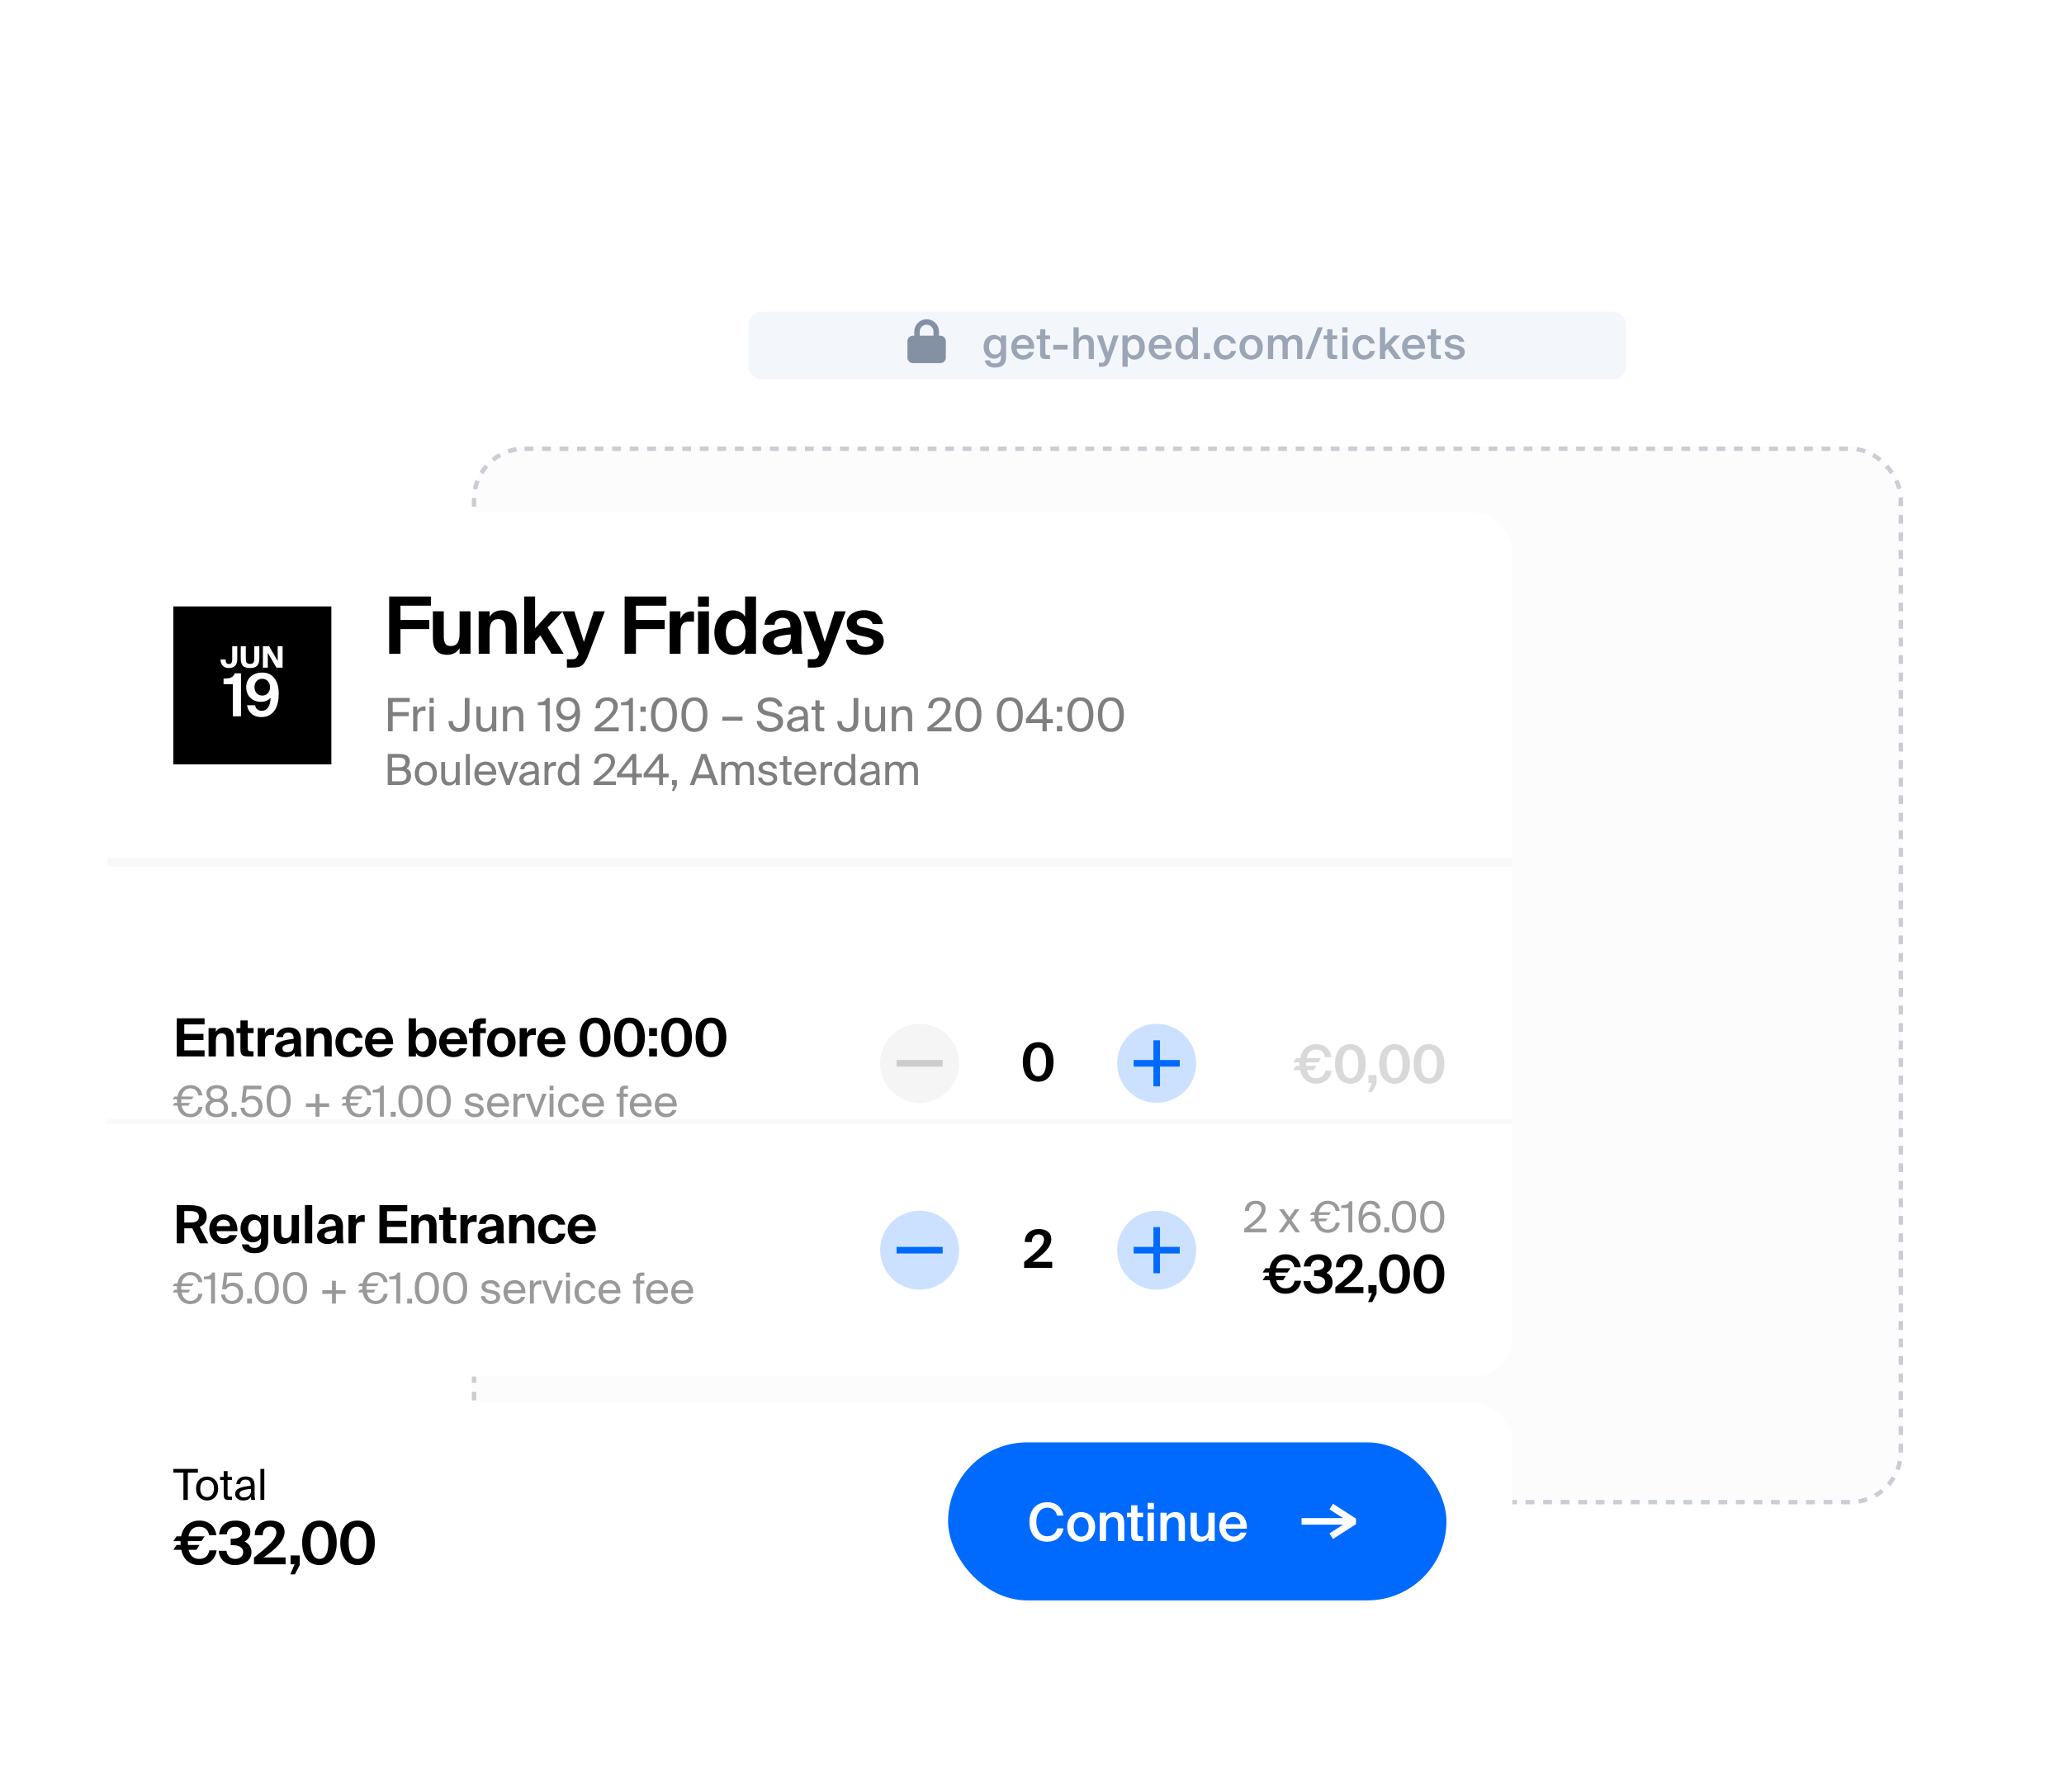 <svg width="577" height="501" viewBox="0 0 577 501" fill="none" xmlns="http://www.w3.org/2000/svg">
<g filter="url(#filter0_dd_3535_3505)">
<g clip-path="url(#clip0_3535_3505)">
<rect x="117.179" y="61.035" width="429.546" height="354.682" rx="14.727" fill="white"/>
<g filter="url(#filter1_d_3535_3505)">
<mask id="path-2-inside-1_3535_3505" fill="white">
<path d="M117.179 61.035H546.724V90.49H117.179V61.035Z"/>
</mask>
<path d="M117.179 61.035H546.724V90.49H117.179V61.035Z" fill="white"/>
<path d="M546.724 89.63H117.179V91.349H546.724V89.63Z" fill="#EDEDED" mask="url(#path-2-inside-1_3535_3505)"/>
<rect x="209.225" y="66.308" width="245.455" height="18.909" rx="3.682" fill="#F3F7FC"/>
<g opacity="0.5" clip-path="url(#clip1_3535_3505)">
<path d="M255.591 73.001V71.85C255.591 69.944 257.138 68.399 259.043 68.399C260.949 68.399 262.495 69.944 262.495 71.85V73.001H262.878C263.725 73.001 264.412 73.689 264.412 74.535V79.137C264.412 79.984 263.725 80.671 262.878 80.671H255.208C254.361 80.671 253.674 79.984 253.674 79.137V74.535C253.674 73.689 254.361 73.001 255.208 73.001H255.591ZM257.126 73.001H260.961V71.85C260.961 70.791 260.103 69.933 259.043 69.933C257.984 69.933 257.126 70.791 257.126 71.85V73.001Z" fill="#152B4B"/>
</g>
<path opacity="0.4" d="M279.805 73.816V72.932H281.265V78.872C281.265 79.94 280.995 80.713 280.467 81.204C279.94 81.695 279.154 81.916 278.123 81.916C276.675 81.916 275.534 81.339 275.301 79.891H276.749C276.884 80.517 277.276 80.762 278.16 80.762C278.811 80.762 279.228 80.578 279.473 80.284C279.719 80.001 279.805 79.596 279.805 79.167V78.394C279.412 79.044 278.725 79.424 277.841 79.424C276.27 79.424 274.969 78.16 274.969 76.099C274.969 74.037 276.27 72.785 277.841 72.785C278.725 72.785 279.412 73.165 279.805 73.816ZM279.866 76.099C279.866 74.626 279.105 73.951 278.16 73.951C277.178 73.951 276.491 74.773 276.491 76.099C276.491 77.461 277.178 78.271 278.16 78.271C279.105 78.271 279.866 77.584 279.866 76.099ZM289.112 76.651H284.191C284.289 77.878 285.148 78.48 285.982 78.48C286.756 78.48 287.345 78.185 287.602 77.559H289.038C288.744 78.615 287.737 79.695 286.044 79.695C283.921 79.695 282.706 78.087 282.706 76.184C282.706 74.196 284.068 72.785 285.946 72.785C287.971 72.785 289.247 74.442 289.112 76.651ZM285.946 73.926C285.258 73.926 284.326 74.344 284.191 75.583H287.627C287.59 74.552 286.805 73.926 285.946 73.926ZM290.769 72.932V71.189H292.229V72.932H293.555V73.988H292.229V77.584C292.229 78.258 292.389 78.418 293.015 78.418H293.542V79.535H292.462C291.051 79.535 290.769 79.154 290.769 77.805V73.988H289.787V72.932H290.769ZM298.444 76.884H294.443V75.571H298.444V76.884ZM301.56 70.637V73.853C301.941 73.165 302.628 72.785 303.561 72.785C305.156 72.785 305.806 73.816 305.806 75.387V79.535H304.346V75.743C304.346 74.847 304.223 73.975 303.094 73.975C301.965 73.975 301.56 74.835 301.56 76.025V79.535H300.1V70.637H301.56ZM307.857 81.683H307.195V80.566H307.747C308.385 80.566 308.655 80.517 308.95 79.658L309.023 79.498L306.63 72.932H308.225L309.723 77.669L311.22 72.932H312.717L310.398 79.523C309.772 81.228 309.342 81.683 307.857 81.683ZM315.185 76.234C315.185 77.755 315.934 78.504 316.891 78.504C317.922 78.504 318.523 77.645 318.523 76.234C318.523 74.847 317.922 73.975 316.891 73.975C315.934 73.975 315.185 74.712 315.185 76.234ZM313.786 72.932H315.247V73.816C315.639 73.165 316.327 72.785 317.21 72.785C318.83 72.785 320.045 74.123 320.045 76.234C320.045 78.357 318.83 79.695 317.21 79.695C316.327 79.695 315.639 79.314 315.247 78.663V81.683H313.786V72.932ZM327.523 76.651H322.601C322.7 77.878 323.559 78.48 324.393 78.48C325.166 78.48 325.755 78.185 326.013 77.559H327.449C327.155 78.615 326.148 79.695 324.455 79.695C322.331 79.695 321.116 78.087 321.116 76.184C321.116 74.196 322.479 72.785 324.356 72.785C326.381 72.785 327.658 74.442 327.523 76.651ZM324.356 73.926C323.669 73.926 322.736 74.344 322.601 75.583H326.038C326.001 74.552 325.215 73.926 324.356 73.926ZM333.424 73.816V70.637H334.884V79.535H333.424V78.663C333.031 79.314 332.344 79.695 331.46 79.695C329.889 79.695 328.589 78.357 328.589 76.234C328.589 74.123 329.889 72.785 331.46 72.785C332.344 72.785 333.031 73.165 333.424 73.816ZM333.485 76.234C333.485 74.712 332.724 73.975 331.779 73.975C330.798 73.975 330.11 74.859 330.11 76.234C330.11 77.645 330.798 78.504 331.779 78.504C332.724 78.504 333.485 77.755 333.485 76.234ZM338.264 79.535H336.595V77.866H338.264V79.535ZM342.543 72.785C343.991 72.785 345.243 73.73 345.5 75.19H344.077C343.942 74.491 343.34 74 342.543 74C341.622 74 340.812 74.675 340.812 76.234C340.812 77.805 341.647 78.48 342.506 78.48C343.23 78.48 343.93 78.16 344.126 77.277H345.55C345.255 78.823 343.893 79.695 342.481 79.695C340.567 79.695 339.303 78.21 339.303 76.246C339.303 74.282 340.567 72.785 342.543 72.785ZM348.021 76.246C348.021 77.768 348.831 78.504 349.764 78.504C350.697 78.504 351.507 77.768 351.507 76.246C351.507 74.724 350.697 73.975 349.764 73.975C348.831 73.975 348.021 74.724 348.021 76.246ZM349.764 72.785C351.372 72.785 353.016 73.865 353.016 76.246C353.016 78.639 351.372 79.695 349.764 79.695C348.156 79.695 346.512 78.639 346.512 76.246C346.512 73.865 348.156 72.785 349.764 72.785ZM355.923 76.025V79.535H354.462V72.932H355.923V73.853C356.303 73.165 356.953 72.785 357.837 72.785C358.868 72.785 359.457 73.215 359.764 73.951C360.341 73.116 361.089 72.785 361.912 72.785C363.483 72.785 364.072 73.816 364.072 75.387V79.535H362.611V75.743C362.611 74.847 362.525 73.975 361.445 73.975C360.365 73.975 359.997 74.835 359.997 76.025V79.535H358.537V75.743C358.537 74.847 358.451 73.975 357.371 73.975C356.291 73.975 355.923 74.835 355.923 76.025ZM366.357 79.535H364.958L368.419 70.637H369.818L366.357 79.535ZM371.03 72.932V71.189H372.49V72.932H373.816V73.988H372.49V77.584C372.49 78.258 372.65 78.418 373.276 78.418H373.804V79.535H372.724C371.312 79.535 371.03 79.154 371.03 77.805V73.988H370.048V72.932H371.03ZM375.237 70.637H376.698V72.11H375.237V70.637ZM375.237 72.932H376.698V79.535H375.237V72.932ZM381.373 72.785C382.821 72.785 384.073 73.73 384.331 75.19H382.907C382.772 74.491 382.171 74 381.373 74C380.453 74 379.643 74.675 379.643 76.234C379.643 77.805 380.477 78.48 381.336 78.48C382.06 78.48 382.76 78.16 382.956 77.277H384.38C384.085 78.823 382.723 79.695 381.312 79.695C379.397 79.695 378.133 78.21 378.133 76.246C378.133 74.282 379.397 72.785 381.373 72.785ZM385.76 70.637H387.22V75.583L389.663 72.932H391.418L388.889 75.644L391.7 79.535H389.994L387.92 76.675L387.22 77.424V79.535H385.76V70.637ZM398.358 76.651H393.437C393.535 77.878 394.394 78.48 395.228 78.48C396.002 78.48 396.591 78.185 396.848 77.559H398.284C397.99 78.615 396.983 79.695 395.29 79.695C393.167 79.695 391.952 78.087 391.952 76.184C391.952 74.196 393.314 72.785 395.192 72.785C397.217 72.785 398.493 74.442 398.358 76.651ZM395.192 73.926C394.504 73.926 393.572 74.344 393.437 75.583H396.873C396.836 74.552 396.051 73.926 395.192 73.926ZM400.015 72.932V71.189H401.475V72.932H402.801V73.988H401.475V77.584C401.475 78.258 401.635 78.418 402.261 78.418H402.788V79.535H401.708C400.297 79.535 400.015 79.154 400.015 77.805V73.988H399.033V72.932H400.015ZM409.365 74.736H407.99C407.83 74.135 407.278 73.902 406.542 73.902C405.904 73.902 405.315 74.184 405.315 74.626C405.315 75.068 405.621 75.301 406.198 75.411L407.131 75.595C408.469 75.853 409.487 76.27 409.487 77.559C409.487 78.933 408.186 79.695 406.689 79.695C405.069 79.695 403.989 78.762 403.83 77.522H405.253C405.388 78.21 405.867 78.59 406.738 78.59C407.511 78.59 408.064 78.271 408.064 77.731C408.064 77.191 407.573 76.958 406.922 76.823L405.928 76.626C404.811 76.393 403.94 75.915 403.94 74.7C403.94 73.534 405.204 72.785 406.628 72.785C407.916 72.785 409.095 73.411 409.365 74.736Z" fill="#152B4B"/>
</g>
<rect width="429.546" height="325.227" transform="translate(117.179 90.49)" fill="white"/>
<rect x="131.906" y="105.217" width="400.091" height="295.773" rx="14.727" fill="#FCFCFC"/>
<rect x="132.52" y="105.83" width="398.864" height="294.546" rx="14.114" stroke="#97A0AE" stroke-opacity="0.5" stroke-width="1.227" stroke-dasharray="2.45 2.45"/>
</g>
</g>
<g filter="url(#filter2_dd_3535_3505)">
<g clip-path="url(#clip2_3535_3505)">
<rect x="30.043" y="123.764" width="392.727" height="241.5" rx="11.046" fill="white"/>
<g clip-path="url(#clip3_3535_3505)">
<rect width="392.727" height="96.5" transform="translate(30.043 123.764)" fill="white"/>
<rect width="44.182" height="44.182" transform="translate(48.452 149.923)" fill="black"/>
<path d="M67.368 180.651H65.082V171.671H62.497V170.113C64.22 170.064 65.065 169.948 65.629 168.639H67.368V180.651ZM75.489 172.516C75.489 171.091 74.545 170.163 73.302 170.163C72.043 170.163 71.148 171.058 71.148 172.516C71.148 173.924 72.059 174.852 73.302 174.852C74.545 174.852 75.489 173.924 75.489 172.516ZM73.203 179.11C74.727 179.11 75.638 177.702 75.638 175.465C75.125 176.111 74.164 176.608 72.888 176.608C70.684 176.608 68.829 175.084 68.829 172.499C68.829 170.031 70.701 168.423 73.302 168.423C76.516 168.423 77.925 171.008 77.925 174.371C77.925 177.818 76.632 180.866 73.053 180.866C70.436 180.866 69.21 179.077 69.077 177.553H71.314C71.43 178.547 72.209 179.11 73.203 179.11Z" fill="white"/>
<path d="M64.914 164.754V161.043H66.331V164.754C66.331 166.245 65.519 167.156 63.986 167.156C62.429 167.156 61.684 166.154 61.642 164.754H63.059C63.084 165.715 63.382 166.03 63.986 166.03C64.583 166.03 64.914 165.715 64.914 164.754ZM67.305 161.043H68.722V164.63C68.722 165.508 68.929 165.997 69.915 165.997C70.909 165.997 71.083 165.433 71.083 164.547V161.043H72.499V164.431C72.499 166.278 71.787 167.156 69.915 167.156C68.117 167.156 67.305 166.46 67.305 164.481V161.043ZM78.997 167.049H77.274L74.863 162.907V167.049H73.496V161.043H75.219L77.63 165.185V161.043H78.997V167.049Z" fill="white"/>
<path d="M108.797 163.173V147.158H120.461V149.72H111.956V153.696H119.997V156.259H111.956V163.173H108.797ZM128.48 163.173V161.605C127.796 162.82 126.492 163.461 125.012 163.461C122.162 163.461 121.014 161.715 121.014 158.799V151.289H124.062V158.137C124.062 159.727 124.305 161.009 126.006 161.009C128.039 161.009 128.48 159.352 128.48 157.474V151.289H131.529V163.173H128.48ZM136.87 151.289V152.857C137.555 151.642 138.836 151.023 140.316 151.023C143.166 151.023 144.425 152.747 144.425 155.685V163.173H141.377V156.347C141.377 154.823 141.045 153.476 139.322 153.476C137.312 153.476 136.87 155.11 136.87 156.988V163.173H133.821V151.289H136.87ZM146.539 147.158H149.588V156.06L153.918 151.289H157.342L153.078 155.839L157.585 163.173H154.161L151.046 158.026L149.588 159.595V163.173H146.539V147.158ZM159.76 167.039H158.478V164.698H159.627C160.643 164.698 161.085 164.72 161.615 163.461L161.748 163.129L157.197 151.289H160.533L163.228 159.86L165.989 151.289H169.082L164.73 162.82C163.316 166.509 162.72 167.039 159.76 167.039ZM174.62 163.173V147.158H186.284V149.72H177.779V153.696H185.82V156.259H177.779V163.173H174.62ZM194.01 151.355V154.227C193.569 154.16 193.193 154.16 192.751 154.16C191.249 154.16 190.255 154.713 190.255 156.944V163.173H187.206V151.289H190.211V153.365C190.896 151.885 191.956 151.311 193.348 151.311C193.546 151.311 193.812 151.333 194.01 151.355ZM195.135 151.289H198.183V163.173H195.135V151.289ZM195.135 147.158H198.183V149.985H195.135V147.158ZM211.343 163.173H208.295V161.671C207.522 162.997 206.108 163.461 204.871 163.461C202.043 163.461 199.702 161.031 199.702 157.231C199.702 153.498 201.999 151.023 204.871 151.023C206.373 151.023 207.654 151.686 208.295 152.813V147.158H211.343V163.173ZM205.622 161.119C207.301 161.119 208.405 159.683 208.405 157.231C208.405 154.845 207.301 153.365 205.622 153.365C204.031 153.365 202.905 154.934 202.905 157.253C202.905 159.573 204.031 161.119 205.622 161.119ZM221.068 158.623V157.739C217.644 158.093 216.296 158.49 216.296 159.816C216.296 160.677 216.959 161.384 218.351 161.384C220.273 161.384 221.068 160.368 221.068 158.623ZM221.333 161.693C220.472 162.93 219.235 163.461 217.445 163.461C215.17 163.461 213.16 162.135 213.16 159.97C213.16 157.165 216.296 156.325 220.98 155.795V155.596C220.98 153.763 219.986 153.122 218.749 153.122C217.578 153.122 216.606 153.719 216.539 155.044H213.69C213.933 152.702 215.833 150.979 218.903 150.979C221.709 150.979 224.028 152.216 224.028 156.215C224.028 156.568 223.984 158.181 223.984 159.241C223.984 161.119 224.095 162.179 224.338 163.173H221.532C221.444 162.798 221.399 162.29 221.333 161.693ZM227.103 167.039H225.822V164.698H226.971C227.987 164.698 228.429 164.72 228.959 163.461L229.091 163.129L224.541 151.289H227.876L230.572 159.86L233.333 151.289H236.426L232.074 162.82C230.66 166.509 230.063 167.039 227.103 167.039ZM246.812 154.867H243.963C243.72 153.873 242.836 153.166 241.422 153.166C240.295 153.166 239.5 153.586 239.5 154.315C239.5 154.956 239.964 155.442 241.091 155.685L242.681 156.038C245.045 156.568 247.055 157.165 247.055 159.617C247.055 162.003 244.603 163.461 241.908 163.461C238.992 163.461 236.783 161.958 236.496 159.241H239.434C239.611 160.39 240.406 161.252 241.996 161.252C243.322 161.252 244.139 160.766 244.139 159.904C244.139 159.02 243.234 158.689 242.195 158.446L240.428 158.07C238.197 157.607 236.717 156.679 236.717 154.514C236.717 152.393 239.014 150.979 241.577 150.979C244.051 150.979 246.393 152.128 246.812 154.867Z" fill="black"/>
<path opacity="0.5" d="M108.47 184.855V175.513H114.539V176.647H109.784V179.482H114.268V180.616H109.784V184.855H108.47ZM118.954 177.897V179.147C118.709 179.108 118.49 179.095 118.296 179.095C117.214 179.095 116.673 179.688 116.673 181.221V184.855H115.5V177.922H116.647V179.134C116.995 178.348 117.691 177.922 118.606 177.884C118.722 177.884 118.812 177.884 118.954 177.897ZM120.081 177.922H121.253V184.855H120.081V177.922ZM120.081 175.513H121.253V176.93H120.081V175.513ZM129.934 181.878V175.513H131.249V181.891C131.249 183.94 130.153 185.023 128.311 185.023C126.494 185.023 125.385 183.992 125.385 181.969H126.61C126.61 183.257 127.383 183.953 128.311 183.953C129.071 183.953 129.934 183.579 129.934 181.878ZM137.573 184.855V183.863C137.173 184.52 136.542 185.023 135.395 185.023C133.797 185.023 133.179 183.94 133.179 182.355V177.922H134.351V182.007C134.351 183.077 134.519 184.005 135.807 184.005C136.928 184.005 137.573 183.232 137.573 181.737V177.922H138.745V184.855H137.573ZM141.778 177.922V178.966C142.178 178.309 142.848 177.806 144.021 177.806C145.696 177.806 146.302 178.889 146.302 180.474V184.855H145.129V180.822C145.129 179.752 144.948 178.824 143.608 178.824C142.474 178.824 141.778 179.598 141.778 181.092V184.855H140.606V177.922H141.778ZM153.678 184.855H152.505V177.549H150.34V176.75C151.668 176.711 152.377 176.518 152.879 175.513H153.678V184.855ZM160.793 178.502C160.793 177.214 160.007 176.324 158.77 176.324C157.559 176.324 156.721 177.226 156.721 178.502C156.721 179.778 157.559 180.706 158.757 180.706C159.982 180.706 160.793 179.778 160.793 178.502ZM158.641 184.043C160.085 184.043 160.884 182.6 160.948 180.435C160.523 181.17 159.711 181.737 158.474 181.737C156.747 181.737 155.471 180.448 155.471 178.554C155.471 176.827 156.76 175.345 158.757 175.345C161.09 175.345 162.159 176.969 162.159 179.855C162.159 182.484 161.193 185.023 158.513 185.023C156.683 185.023 155.832 183.876 155.626 182.69H156.902C157.056 183.528 157.675 184.043 158.641 184.043ZM169.745 175.345C171.472 175.345 172.709 176.208 172.709 177.793C172.709 179.958 170.454 181.866 167.838 183.76H172.967V184.855H166.24V183.799C169.539 181.363 171.472 179.61 171.472 177.948C171.472 176.969 170.84 176.324 169.719 176.324C168.714 176.324 167.748 176.879 167.709 178.425H166.498C166.459 176.569 167.748 175.345 169.745 175.345ZM176.947 184.855H175.774V177.549H173.609V176.75C174.936 176.711 175.645 176.518 176.148 175.513H176.947V184.855ZM180.518 179.404H179.036V177.922H180.518V179.404ZM180.518 184.855H179.036V183.373H180.518V184.855ZM187.994 180.177C187.994 177.587 187.066 176.324 185.61 176.324C184.128 176.324 183.226 177.587 183.226 180.177C183.226 182.793 184.128 184.043 185.61 184.043C187.092 184.043 187.994 182.793 187.994 180.177ZM189.244 180.177C189.244 183.128 188.097 185.023 185.61 185.023C183.123 185.023 181.976 183.128 181.976 180.177C181.976 177.226 183.123 175.345 185.61 175.345C188.097 175.345 189.244 177.226 189.244 180.177ZM196.513 180.177C196.513 177.587 195.586 176.324 194.129 176.324C192.647 176.324 191.745 177.587 191.745 180.177C191.745 182.793 192.647 184.043 194.129 184.043C195.611 184.043 196.513 182.793 196.513 180.177ZM197.763 180.177C197.763 183.128 196.616 185.023 194.129 185.023C191.642 185.023 190.495 183.128 190.495 180.177C190.495 177.226 191.642 175.345 194.129 175.345C196.616 175.345 197.763 177.226 197.763 180.177ZM207.575 181.878H201.944V180.77H207.575V181.878ZM211.828 177.897C211.828 176.105 213.697 175.345 215.205 175.345C216.893 175.345 218.375 176.105 218.748 177.897H217.473C217.163 176.827 216.081 176.453 215.153 176.453C214.431 176.453 213.168 176.775 213.168 177.819C213.168 178.644 213.813 179.056 214.689 179.25L215.772 179.494C217.202 179.804 218.916 180.345 218.916 182.226C218.916 184.043 217.215 185.023 215.359 185.023C213.156 185.023 211.764 183.811 211.519 181.956H212.808C213.052 183.244 213.942 183.915 215.385 183.915C216.777 183.915 217.563 183.27 217.563 182.342C217.563 181.35 216.712 180.964 215.552 180.693L214.393 180.448C213.104 180.165 211.828 179.443 211.828 177.897ZM224.784 181.956V181.518C222.658 181.724 221.305 182.046 221.305 183C221.305 183.657 221.807 184.095 222.645 184.095C223.74 184.095 224.784 183.592 224.784 181.956ZM222.387 185.023C221.086 185.023 220.003 184.301 220.003 183.025C220.003 181.389 221.859 180.899 224.694 180.59V180.422C224.694 179.147 223.998 178.734 223.122 178.734C222.142 178.734 221.588 179.25 221.537 180.113H220.325C220.429 178.618 221.769 177.781 223.109 177.781C225.029 177.781 225.879 178.683 225.867 180.641L225.854 182.239C225.841 183.412 225.892 184.198 226.034 184.855H224.849C224.81 184.597 224.771 184.314 224.758 183.902C224.333 184.623 223.624 185.023 222.387 185.023ZM227.949 177.922V176.183H229.122V177.922H230.436V178.863H229.122V182.974C229.122 183.695 229.173 183.876 229.843 183.876H230.436V184.855H229.585C228.258 184.855 227.949 184.559 227.949 183.116V178.863H226.854V177.922H227.949ZM238.625 181.878V175.513H239.94V181.891C239.94 183.94 238.844 185.023 237.002 185.023C235.185 185.023 234.076 183.992 234.076 181.969H235.301C235.301 183.257 236.074 183.953 237.002 183.953C237.762 183.953 238.625 183.579 238.625 181.878ZM246.264 184.855V183.863C245.864 184.52 245.233 185.023 244.086 185.023C242.488 185.023 241.87 183.94 241.87 182.355V177.922H243.042V182.007C243.042 183.077 243.21 184.005 244.498 184.005C245.619 184.005 246.264 183.232 246.264 181.737V177.922H247.436V184.855H246.264ZM250.469 177.922V178.966C250.869 178.309 251.539 177.806 252.712 177.806C254.387 177.806 254.992 178.889 254.992 180.474V184.855H253.82V180.822C253.82 179.752 253.639 178.824 252.299 178.824C251.165 178.824 250.469 179.598 250.469 181.092V184.855H249.297V177.922H250.469ZM262.768 175.345C264.495 175.345 265.732 176.208 265.732 177.793C265.732 179.958 263.477 181.866 260.861 183.76H265.99V184.855H259.263V183.799C262.562 181.363 264.495 179.61 264.495 177.948C264.495 176.969 263.864 176.324 262.743 176.324C261.738 176.324 260.771 176.879 260.732 178.425H259.521C259.482 176.569 260.771 175.345 262.768 175.345ZM273.114 180.177C273.114 177.587 272.186 176.324 270.73 176.324C269.248 176.324 268.346 177.587 268.346 180.177C268.346 182.793 269.248 184.043 270.73 184.043C272.212 184.043 273.114 182.793 273.114 180.177ZM274.364 180.177C274.364 183.128 273.217 185.023 270.73 185.023C268.243 185.023 267.096 183.128 267.096 180.177C267.096 177.226 268.243 175.345 270.73 175.345C273.217 175.345 274.364 177.226 274.364 180.177ZM284.692 180.177C284.692 177.587 283.764 176.324 282.308 176.324C280.826 176.324 279.924 177.587 279.924 180.177C279.924 182.793 280.826 184.043 282.308 184.043C283.79 184.043 284.692 182.793 284.692 180.177ZM285.942 180.177C285.942 183.128 284.795 185.023 282.308 185.023C279.821 185.023 278.674 183.128 278.674 180.177C278.674 177.226 279.821 175.345 282.308 175.345C284.795 175.345 285.942 177.226 285.942 180.177ZM291.433 177.123L288.096 181.44H291.433V177.123ZM294.333 181.44V182.549H292.619V184.855H291.433V182.549H286.794V181.44L291.42 175.513H292.619V181.44H294.333ZM296.936 179.404H295.454V177.922H296.936V179.404ZM296.936 184.855H295.454V183.373H296.936V184.855ZM304.412 180.177C304.412 177.587 303.484 176.324 302.028 176.324C300.546 176.324 299.644 177.587 299.644 180.177C299.644 182.793 300.546 184.043 302.028 184.043C303.509 184.043 304.412 182.793 304.412 180.177ZM305.661 180.177C305.661 183.128 304.515 185.023 302.028 185.023C299.54 185.023 298.394 183.128 298.394 180.177C298.394 177.226 299.54 175.345 302.028 175.345C304.515 175.345 305.661 177.226 305.661 180.177ZM312.931 180.177C312.931 177.587 312.003 176.324 310.547 176.324C309.065 176.324 308.163 177.587 308.163 180.177C308.163 182.793 309.065 184.043 310.547 184.043C312.029 184.043 312.931 182.793 312.931 180.177ZM314.181 180.177C314.181 183.128 313.034 185.023 310.547 185.023C308.06 185.023 306.913 183.128 306.913 180.177C306.913 177.226 308.06 175.345 310.547 175.345C313.034 175.345 314.181 177.226 314.181 180.177Z" fill="black"/>
<path opacity="0.5" d="M108.39 199.855V191.18H111.513C113.129 191.18 114.565 191.599 114.565 193.322C114.565 194.147 114.218 194.889 113.608 195.236C114.433 195.583 114.924 196.23 114.924 197.295C114.924 199.137 113.548 199.855 111.813 199.855H108.39ZM109.611 195.859V198.826H111.825C113.069 198.826 113.667 198.3 113.667 197.306C113.667 196.289 113.057 195.859 111.753 195.859H109.611ZM109.611 192.209V194.889H111.705C112.71 194.889 113.332 194.506 113.332 193.489C113.332 192.592 112.674 192.209 111.705 192.209H109.611ZM117.121 196.66C117.121 198.383 118.055 199.054 119.048 199.054C120.041 199.054 120.974 198.312 120.974 196.66C120.974 194.937 120.041 194.267 119.048 194.267C118.055 194.267 117.121 194.901 117.121 196.66ZM119.048 193.31C120.543 193.31 122.135 194.327 122.135 196.66C122.135 198.994 120.543 200.011 119.048 200.011C117.552 200.011 115.961 198.994 115.961 196.66C115.961 194.327 117.552 193.31 119.048 193.31ZM127.422 199.855V198.934C127.051 199.544 126.465 200.011 125.4 200.011C123.916 200.011 123.342 199.006 123.342 197.534V193.418H124.431V197.211C124.431 198.204 124.586 199.065 125.783 199.065C126.824 199.065 127.422 198.348 127.422 196.959V193.418H128.511V199.855H127.422ZM131.327 191.18V199.855H130.238V191.18H131.327ZM138.738 196.995H133.784C133.82 198.383 134.825 199.054 135.771 199.054C136.728 199.054 137.255 198.623 137.53 197.989H138.655C138.367 199.089 137.338 200.011 135.771 200.011C133.737 200.011 132.612 198.551 132.612 196.648C132.612 194.602 133.976 193.31 135.735 193.31C137.709 193.31 138.87 194.949 138.738 196.995ZM135.735 194.243C134.778 194.243 133.892 194.77 133.796 196.062H137.59C137.554 195.153 136.896 194.243 135.735 194.243ZM140.296 193.418L142.043 198.348L143.79 193.418H144.915L142.486 199.855H141.516L139.087 193.418H140.296ZM149.603 197.163V196.756C147.628 196.948 146.372 197.247 146.372 198.132C146.372 198.742 146.839 199.149 147.616 199.149C148.633 199.149 149.603 198.683 149.603 197.163ZM147.377 200.011C146.168 200.011 145.163 199.341 145.163 198.156C145.163 196.636 146.886 196.182 149.519 195.895V195.739C149.519 194.554 148.873 194.171 148.059 194.171C147.15 194.171 146.635 194.65 146.587 195.452H145.462C145.558 194.064 146.803 193.286 148.047 193.286C149.83 193.286 150.62 194.124 150.608 195.942L150.596 197.426C150.584 198.515 150.632 199.245 150.763 199.855H149.663C149.627 199.616 149.591 199.353 149.579 198.97C149.184 199.64 148.526 200.011 147.377 200.011ZM155.437 193.394V194.554C155.21 194.518 155.006 194.506 154.827 194.506C153.822 194.506 153.319 195.057 153.319 196.481V199.855H152.23V193.418H153.295V194.542C153.618 193.812 154.265 193.418 155.114 193.382C155.222 193.382 155.306 193.382 155.437 193.394ZM160.782 194.435V191.18H161.871V199.855H160.782V198.886C160.388 199.568 159.717 200.011 158.676 200.011C157.193 200.011 155.924 198.802 155.924 196.66C155.924 194.554 157.193 193.31 158.676 193.31C159.717 193.31 160.388 193.753 160.782 194.435ZM160.83 196.66C160.83 194.961 159.921 194.243 158.952 194.243C157.839 194.243 157.109 195.117 157.109 196.66C157.109 198.204 157.839 199.077 158.952 199.077C159.921 199.077 160.83 198.359 160.83 196.66ZM169.18 191.024C170.784 191.024 171.932 191.826 171.932 193.298C171.932 195.308 169.838 197.079 167.409 198.838H172.172V199.855H165.926V198.874C168.989 196.612 170.784 194.985 170.784 193.441C170.784 192.532 170.197 191.934 169.156 191.934C168.223 191.934 167.326 192.448 167.29 193.884H166.165C166.129 192.161 167.326 191.024 169.18 191.024ZM176.774 192.676L173.674 196.684H176.774V192.676ZM179.466 196.684V197.713H177.874V199.855H176.774V197.713H172.466V196.684L176.762 191.18H177.874V196.684H179.466ZM184.241 192.676L181.141 196.684H184.241V192.676ZM186.933 196.684V197.713H185.341V199.855H184.241V197.713H179.933V196.684L184.229 191.18H185.341V196.684H186.933ZM187.857 199.855V198.479H189.233V199.951L188.503 201.518H187.809L188.444 199.855H187.857ZM192.852 199.855L196.071 191.18H197.483L200.75 199.855H199.433L198.751 197.977H194.767L194.097 199.855H192.852ZM196.741 192.412L195.138 196.936H198.368L196.741 192.412ZM202.702 196.361V199.855H201.613V193.418H202.702V194.387C203.073 193.777 203.671 193.31 204.64 193.31C205.634 193.31 206.208 193.729 206.495 194.447C207.01 193.645 207.752 193.31 208.661 193.31C210.157 193.31 210.743 194.315 210.743 195.787V199.855H209.654V196.11C209.654 195.117 209.463 194.255 208.278 194.255C207.333 194.255 206.723 194.973 206.723 196.361V199.855H205.634V196.11C205.634 195.117 205.442 194.255 204.258 194.255C203.312 194.255 202.702 194.973 202.702 196.361ZM217.198 195.296H216.061C215.881 194.53 215.307 194.231 214.541 194.231C213.907 194.231 213.189 194.459 213.189 195.045C213.189 195.559 213.548 195.787 214.17 195.918L215.08 196.098C216.252 196.313 217.281 196.78 217.281 198.012C217.281 199.293 216.133 200.011 214.661 200.011C212.974 200.011 212.028 198.898 211.897 197.773H213.045C213.225 198.599 213.728 199.089 214.685 199.089C215.51 199.089 216.181 198.742 216.181 198.132C216.181 197.474 215.57 197.223 214.876 197.067L213.919 196.876C213.045 196.684 212.088 196.301 212.088 195.093C212.088 193.956 213.237 193.298 214.661 193.298C216.061 193.298 216.994 194.064 217.198 195.296ZM218.973 193.418V191.802H220.062V193.418H221.283V194.291H220.062V198.108C220.062 198.778 220.11 198.946 220.732 198.946H221.283V199.855H220.493C219.26 199.855 218.973 199.58 218.973 198.24V194.291H217.956V193.418H218.973ZM228.179 196.995H223.225C223.261 198.383 224.266 199.054 225.211 199.054C226.169 199.054 226.695 198.623 226.97 197.989H228.095C227.808 199.089 226.779 200.011 225.211 200.011C223.177 200.011 222.052 198.551 222.052 196.648C222.052 194.602 223.416 193.31 225.175 193.31C227.15 193.31 228.31 194.949 228.179 196.995ZM225.175 194.243C224.218 194.243 223.333 194.77 223.237 196.062H227.03C226.994 195.153 226.336 194.243 225.175 194.243ZM232.655 193.394V194.554C232.427 194.518 232.224 194.506 232.044 194.506C231.039 194.506 230.537 195.057 230.537 196.481V199.855H229.448V193.418H230.513V194.542C230.836 193.812 231.482 193.418 232.332 193.382C232.439 193.382 232.523 193.382 232.655 193.394ZM238 194.435V191.18H239.089V199.855H238V198.886C237.605 199.568 236.935 200.011 235.894 200.011C234.41 200.011 233.142 198.802 233.142 196.66C233.142 194.554 234.41 193.31 235.894 193.31C236.935 193.31 237.605 193.753 238 194.435ZM238.048 196.66C238.048 194.961 237.138 194.243 236.169 194.243C235.056 194.243 234.326 195.117 234.326 196.66C234.326 198.204 235.056 199.077 236.169 199.077C237.138 199.077 238.048 198.359 238.048 196.66ZM244.863 197.163V196.756C242.888 196.948 241.632 197.247 241.632 198.132C241.632 198.742 242.098 199.149 242.876 199.149C243.893 199.149 244.863 198.683 244.863 197.163ZM242.637 200.011C241.428 200.011 240.423 199.341 240.423 198.156C240.423 196.636 242.146 196.182 244.779 195.895V195.739C244.779 194.554 244.133 194.171 243.319 194.171C242.41 194.171 241.895 194.65 241.847 195.452H240.722C240.818 194.064 242.063 193.286 243.307 193.286C245.09 193.286 245.88 194.124 245.868 195.942L245.856 197.426C245.844 198.515 245.892 199.245 246.023 199.855H244.922C244.887 199.616 244.851 199.353 244.839 198.97C244.444 199.64 243.786 200.011 242.637 200.011ZM248.579 196.361V199.855H247.49V193.418H248.579V194.387C248.95 193.777 249.548 193.31 250.518 193.31C251.511 193.31 252.085 193.729 252.372 194.447C252.887 193.645 253.629 193.31 254.538 193.31C256.034 193.31 256.62 194.315 256.62 195.787V199.855H255.531V196.11C255.531 195.117 255.34 194.255 254.155 194.255C253.21 194.255 252.6 194.973 252.6 196.361V199.855H251.511V196.11C251.511 195.117 251.319 194.255 250.135 194.255C249.189 194.255 248.579 194.973 248.579 196.361Z" fill="black"/>
</g>
<rect x="30.043" y="220.264" width="392.727" height="1.227" fill="black" fill-opacity="0.03"/>
<rect x="30.043" y="221.492" width="392.727" height="1.227" fill="black" fill-opacity="0.03"/>
<g filter="url(#filter3_dd_3535_3505)">
<path d="M49.409 256.128V245.451H57.185V247.159H51.515V249.81H56.876V251.518H51.515V254.42H57.185V256.128H49.409ZM60.34 248.205V249.25C60.796 248.44 61.651 248.028 62.637 248.028C64.537 248.028 65.377 249.177 65.377 251.136V256.128H63.344V251.577C63.344 250.561 63.123 249.663 61.974 249.663C60.634 249.663 60.34 250.753 60.34 252.004V256.128H58.307V248.205H60.34ZM67.213 248.205V246.055H69.246V248.205H70.895V249.604H69.246V253.698C69.246 254.508 69.525 254.67 70.247 254.67H70.865V256.128H69.378C67.552 256.128 67.213 255.568 67.213 253.993V249.604H66.094V248.205H67.213ZM76.586 248.249V250.164C76.291 250.119 76.041 250.119 75.746 250.119C74.745 250.119 74.082 250.488 74.082 251.975V256.128H72.05V248.205H74.053V249.589C74.509 248.602 75.216 248.22 76.144 248.22C76.277 248.22 76.453 248.234 76.586 248.249ZM82.144 253.094V252.505C79.861 252.741 78.963 253.006 78.963 253.89C78.963 254.464 79.404 254.935 80.332 254.935C81.613 254.935 82.144 254.258 82.144 253.094ZM82.32 255.141C81.746 255.966 80.921 256.32 79.728 256.32C78.211 256.32 76.871 255.436 76.871 253.993C76.871 252.122 78.963 251.563 82.085 251.209V251.077C82.085 249.854 81.422 249.427 80.597 249.427C79.817 249.427 79.169 249.825 79.124 250.708H77.225C77.387 249.147 78.653 247.999 80.7 247.999C82.571 247.999 84.117 248.823 84.117 251.489C84.117 251.725 84.088 252.8 84.088 253.507C84.088 254.758 84.161 255.465 84.323 256.128H82.453C82.394 255.878 82.365 255.539 82.32 255.141ZM87.695 248.205V249.25C88.152 248.44 89.006 248.028 89.993 248.028C91.892 248.028 92.732 249.177 92.732 251.136V256.128H90.7V251.577C90.7 250.561 90.479 249.663 89.33 249.663C87.99 249.663 87.695 250.753 87.695 252.004V256.128H85.663V248.205H87.695ZM97.749 248.028C99.414 248.028 101.063 248.956 101.343 250.915H99.399C99.237 250.149 98.53 249.604 97.749 249.604C96.689 249.604 95.85 250.502 95.85 252.152C95.85 253.816 96.645 254.744 97.764 254.744C98.471 254.744 99.193 254.376 99.473 253.433H101.417C100.945 255.598 99.311 256.32 97.661 256.32C95.29 256.32 93.773 254.582 93.773 252.181C93.773 249.766 95.378 248.028 97.749 248.028ZM109.904 252.726H104.057C104.175 254.081 105.088 254.744 106.06 254.744C106.693 254.744 107.312 254.523 107.724 253.831H109.815C109.388 255.009 108.24 256.32 106.075 256.32C103.527 256.32 102.039 254.42 102.039 252.137C102.039 249.781 103.674 248.028 106.016 248.028C108.461 248.028 109.977 249.928 109.904 252.726ZM106.001 249.516C105.235 249.516 104.249 249.987 104.087 251.327H107.842C107.798 249.987 106.855 249.516 106.001 249.516ZM118.055 254.758C119.115 254.758 119.866 253.728 119.866 252.181C119.866 250.635 119.115 249.589 118.055 249.589C116.936 249.589 116.199 250.576 116.199 252.166C116.199 253.801 116.936 254.758 118.055 254.758ZM116.273 256.128H114.241V245.451H116.273V249.221C116.7 248.47 117.554 248.028 118.556 248.028C120.47 248.028 122.002 249.678 122.002 252.166C122.002 254.7 120.441 256.32 118.556 256.32C117.731 256.32 116.788 256.01 116.273 255.127V256.128ZM130.632 252.726H124.786C124.904 254.081 125.817 254.744 126.789 254.744C127.422 254.744 128.04 254.523 128.453 253.831H130.544C130.117 255.009 128.968 256.32 126.803 256.32C124.256 256.32 122.768 254.42 122.768 252.137C122.768 249.781 124.403 248.028 126.744 248.028C129.189 248.028 130.706 249.928 130.632 252.726ZM126.73 249.516C125.964 249.516 124.977 249.987 124.815 251.327H128.571C128.526 249.987 127.584 249.516 126.73 249.516ZM132.201 248.205V247.763C132.201 245.76 133.144 245.451 135.132 245.451H135.824V246.953H135.427C134.425 246.953 134.234 247.071 134.234 247.822V248.205H135.824V249.604H134.234V256.128H132.201V249.604H131.082V248.205H132.201ZM140.156 249.619C139.036 249.619 138.241 250.517 138.241 252.181C138.241 253.845 139.036 254.729 140.156 254.729C141.275 254.729 142.07 253.845 142.07 252.181C142.07 250.517 141.275 249.619 140.156 249.619ZM140.156 256.32C138.153 256.32 136.179 254.95 136.179 252.181C136.179 249.398 138.153 248.028 140.156 248.028C142.159 248.028 144.132 249.398 144.132 252.181C144.132 254.95 142.159 256.32 140.156 256.32ZM149.814 248.249V250.164C149.519 250.119 149.269 250.119 148.974 250.119C147.973 250.119 147.31 250.488 147.31 251.975V256.128H145.278V248.205H147.281V249.589C147.737 248.602 148.444 248.22 149.372 248.22C149.505 248.22 149.681 248.234 149.814 248.249ZM158.06 252.726H152.213C152.331 254.081 153.244 254.744 154.216 254.744C154.849 254.744 155.468 254.523 155.88 253.831H157.971C157.544 255.009 156.395 256.32 154.231 256.32C151.683 256.32 150.195 254.42 150.195 252.137C150.195 249.781 151.83 248.028 154.172 248.028C156.616 248.028 158.133 249.928 158.06 252.726ZM154.157 249.516C153.391 249.516 152.404 249.987 152.242 251.327H155.998C155.954 249.987 155.011 249.516 154.157 249.516ZM166.373 256.32C163.516 256.32 162.073 254.007 162.073 250.767C162.073 247.527 163.516 245.259 166.373 245.259C169.201 245.259 170.659 247.527 170.659 250.767C170.659 254.007 169.201 256.32 166.373 256.32ZM166.373 254.788C167.831 254.788 168.582 253.345 168.582 250.767C168.582 248.19 167.831 246.791 166.373 246.791C164.915 246.791 164.149 248.19 164.149 250.767C164.149 253.345 164.915 254.788 166.373 254.788ZM175.991 256.32C173.134 256.32 171.691 254.007 171.691 250.767C171.691 247.527 173.134 245.259 175.991 245.259C178.819 245.259 180.277 247.527 180.277 250.767C180.277 254.007 178.819 256.32 175.991 256.32ZM175.991 254.788C177.449 254.788 178.2 253.345 178.2 250.767C178.2 248.19 177.449 246.791 175.991 246.791C174.533 246.791 173.767 248.19 173.767 250.767C173.767 253.345 174.533 254.788 175.991 254.788ZM183.651 250.414H181.471V248.205H183.651V250.414ZM183.651 256.128H181.471V253.919H183.651V256.128ZM189.144 256.32C186.287 256.32 184.843 254.007 184.843 250.767C184.843 247.527 186.287 245.259 189.144 245.259C191.971 245.259 193.429 247.527 193.429 250.767C193.429 254.007 191.971 256.32 189.144 256.32ZM189.144 254.788C190.602 254.788 191.353 253.345 191.353 250.767C191.353 248.19 190.602 246.791 189.144 246.791C187.686 246.791 186.92 248.19 186.92 250.767C186.92 253.345 187.686 254.788 189.144 254.788ZM198.762 256.32C195.905 256.32 194.462 254.007 194.462 250.767C194.462 247.527 195.905 245.259 198.762 245.259C201.59 245.259 203.048 247.527 203.048 250.767C203.048 254.007 201.59 256.32 198.762 256.32ZM198.762 254.788C200.22 254.788 200.971 253.345 200.971 250.767C200.971 248.19 200.22 246.791 198.762 246.791C197.304 246.791 196.538 248.19 196.538 250.767C196.538 253.345 197.304 254.788 198.762 254.788Z" fill="black"/>
<path opacity="0.4" d="M52.652 269.882H50.773C51.097 271.378 51.958 272.215 53.191 272.215C54.375 272.215 55.273 271.545 55.464 270.253H56.601C56.41 272.036 54.974 273.125 53.227 273.125C51.228 273.125 49.96 271.928 49.589 269.882H48.273L48.787 269.116H49.493C49.481 268.936 49.481 268.769 49.481 268.589C49.481 268.41 49.481 268.278 49.493 268.099H48.273L48.787 267.345H49.589C49.972 265.347 51.324 264.138 53.262 264.138C54.974 264.138 56.386 265.251 56.577 267.01H55.44C55.261 265.718 54.375 265.048 53.191 265.048C51.994 265.048 51.097 265.849 50.773 267.345H54.136L53.621 268.099H50.666C50.654 268.278 50.654 268.41 50.654 268.589C50.654 268.769 50.654 268.936 50.666 269.116H53.167L52.652 269.882ZM60.599 264.138C62.37 264.138 63.495 265.071 63.495 266.352C63.495 267.07 63.16 267.872 62.298 268.35C63.411 268.793 63.758 269.738 63.758 270.528C63.758 272.191 62.37 273.125 60.599 273.125C58.816 273.125 57.428 272.191 57.428 270.528C57.428 269.75 57.763 268.793 58.9 268.35C58.039 267.872 57.704 267.07 57.704 266.352C57.704 265.071 58.828 264.138 60.599 264.138ZM60.599 268.805C59.355 268.805 58.589 269.511 58.589 270.528C58.589 271.545 59.355 272.215 60.599 272.215C61.832 272.215 62.61 271.545 62.61 270.528C62.61 269.511 61.832 268.805 60.599 268.805ZM62.394 266.483C62.394 265.622 61.688 265.048 60.599 265.048C59.498 265.048 58.792 265.622 58.792 266.483C58.792 267.357 59.51 268.003 60.599 268.003C61.688 268.003 62.394 267.357 62.394 266.483ZM66.136 272.969H64.76V271.593H66.136V272.969ZM70.295 272.215C71.336 272.215 72.234 271.461 72.234 270.121C72.234 268.685 71.228 268.063 70.283 268.063C69.386 268.063 68.799 268.589 68.608 269.02L67.519 268.96L68.082 264.294H73.059V265.311H68.967L68.668 267.776C69.135 267.333 69.817 267.118 70.534 267.118C72.054 267.118 73.382 268.195 73.382 270.109C73.382 272.095 71.911 273.125 70.295 273.125C68.297 273.125 67.364 271.856 67.208 270.456H68.333C68.512 271.557 69.087 272.215 70.295 272.215ZM80.112 268.625C80.112 266.22 79.251 265.048 77.899 265.048C76.522 265.048 75.685 266.22 75.685 268.625C75.685 271.054 76.522 272.215 77.899 272.215C79.275 272.215 80.112 271.054 80.112 268.625ZM81.273 268.625C81.273 271.366 80.208 273.125 77.899 273.125C75.589 273.125 74.524 271.366 74.524 268.625C74.524 265.885 75.589 264.138 77.899 264.138C80.208 264.138 81.273 265.885 81.273 268.625ZM89.307 272.969H88.218V270.265H85.514V269.236H88.218V266.603H89.307V269.236H92.012V270.265H89.307V272.969ZM99.85 269.882H97.971C98.294 271.378 99.156 272.215 100.388 272.215C101.573 272.215 102.47 271.545 102.662 270.253H103.799C103.607 272.036 102.171 273.125 100.424 273.125C98.426 273.125 97.157 271.928 96.787 269.882H95.47L95.985 269.116H96.691C96.679 268.936 96.679 268.769 96.679 268.589C96.679 268.41 96.679 268.278 96.691 268.099H95.47L95.985 267.345H96.787C97.169 265.347 98.522 264.138 100.46 264.138C102.171 264.138 103.583 265.251 103.775 267.01H102.638C102.458 265.718 101.573 265.048 100.388 265.048C99.192 265.048 98.294 265.849 97.971 267.345H101.334L100.819 268.099H97.863C97.852 268.278 97.852 268.41 97.852 268.589C97.852 268.769 97.852 268.936 97.863 269.116H100.364L99.85 269.882ZM107.294 272.969H106.205V266.184H104.195V265.442C105.428 265.407 106.086 265.227 106.552 264.294H107.294V272.969ZM110.611 272.969H109.235V271.593H110.611V272.969ZM116.957 268.625C116.957 266.22 116.095 265.048 114.743 265.048C113.367 265.048 112.529 266.22 112.529 268.625C112.529 271.054 113.367 272.215 114.743 272.215C116.119 272.215 116.957 271.054 116.957 268.625ZM118.117 268.625C118.117 271.366 117.052 273.125 114.743 273.125C112.433 273.125 111.368 271.366 111.368 268.625C111.368 265.885 112.433 264.138 114.743 264.138C117.052 264.138 118.117 265.885 118.117 268.625ZM124.868 268.625C124.868 266.22 124.006 265.048 122.654 265.048C121.278 265.048 120.44 266.22 120.44 268.625C120.44 271.054 121.278 272.215 122.654 272.215C124.03 272.215 124.868 271.054 124.868 268.625ZM126.028 268.625C126.028 271.366 124.963 273.125 122.654 273.125C120.344 273.125 119.28 271.366 119.28 268.625C119.28 265.885 120.344 264.138 122.654 264.138C124.963 264.138 126.028 265.885 126.028 268.625ZM135.14 268.41H134.003C133.823 267.644 133.249 267.345 132.483 267.345C131.849 267.345 131.131 267.572 131.131 268.159C131.131 268.673 131.49 268.901 132.112 269.032L133.022 269.212C134.194 269.427 135.223 269.894 135.223 271.126C135.223 272.407 134.075 273.125 132.603 273.125C130.916 273.125 129.97 272.012 129.839 270.887H130.987C131.167 271.713 131.669 272.203 132.627 272.203C133.452 272.203 134.122 271.856 134.122 271.246C134.122 270.588 133.512 270.336 132.818 270.181L131.861 269.989C130.987 269.798 130.03 269.415 130.03 268.207C130.03 267.07 131.179 266.412 132.603 266.412C134.003 266.412 134.936 267.177 135.14 268.41ZM142.288 270.109H137.334C137.37 271.497 138.375 272.167 139.32 272.167C140.278 272.167 140.804 271.737 141.079 271.102H142.204C141.917 272.203 140.888 273.125 139.32 273.125C137.286 273.125 136.161 271.665 136.161 269.762C136.161 267.716 137.525 266.424 139.284 266.424C141.259 266.424 142.42 268.063 142.288 270.109ZM139.284 267.357C138.327 267.357 137.442 267.883 137.346 269.176H141.139C141.103 268.266 140.445 267.357 139.284 267.357ZM146.764 266.507V267.668C146.536 267.632 146.333 267.62 146.154 267.62C145.148 267.62 144.646 268.171 144.646 269.595V272.969H143.557V266.531H144.622V267.656C144.945 266.926 145.591 266.531 146.441 266.495C146.548 266.495 146.632 266.495 146.764 266.507ZM148.157 266.531L149.904 271.461L151.652 266.531H152.776L150.347 272.969H149.378L146.949 266.531H148.157ZM153.641 266.531H154.73V272.969H153.641V266.531ZM153.641 264.294H154.73V265.61H153.641V264.294ZM159.126 266.424C160.706 266.424 161.663 267.584 161.818 268.685H160.718C160.562 267.919 159.904 267.381 159.054 267.381C158.097 267.381 157.2 268.135 157.2 269.75C157.2 271.378 158.097 272.167 159.054 272.167C159.976 272.167 160.61 271.545 160.765 270.875H161.89C161.663 272.084 160.526 273.125 159.018 273.125C157.164 273.125 156.015 271.725 156.015 269.762C156.015 267.848 157.224 266.424 159.126 266.424ZM168.861 270.109H163.907C163.943 271.497 164.948 272.167 165.893 272.167C166.85 272.167 167.377 271.737 167.652 271.102H168.777C168.49 272.203 167.461 273.125 165.893 273.125C163.859 273.125 162.734 271.665 162.734 269.762C162.734 267.716 164.098 266.424 165.857 266.424C167.832 266.424 168.992 268.063 168.861 270.109ZM165.857 267.357C164.9 267.357 164.014 267.883 163.919 269.176H167.712C167.676 268.266 167.018 267.357 165.857 267.357ZM173.244 266.531V266.065C173.244 264.724 173.508 264.294 174.98 264.294H175.542V265.203H175.003C174.429 265.203 174.333 265.335 174.333 266.005V266.531H175.542V267.405H174.333V272.969H173.244V267.405H172.347V266.531H173.244ZM182.17 270.109H177.216C177.252 271.497 178.258 272.167 179.203 272.167C180.16 272.167 180.687 271.737 180.962 271.102H182.087C181.799 272.203 180.77 273.125 179.203 273.125C177.169 273.125 176.044 271.665 176.044 269.762C176.044 267.716 177.408 266.424 179.167 266.424C181.141 266.424 182.302 268.063 182.17 270.109ZM179.167 267.357C178.21 267.357 177.324 267.883 177.228 269.176H181.022C180.986 268.266 180.328 267.357 179.167 267.357ZM189.182 270.109H184.228C184.264 271.497 185.269 272.167 186.214 272.167C187.171 272.167 187.698 271.737 187.973 271.102H189.098C188.811 272.203 187.782 273.125 186.214 273.125C184.18 273.125 183.055 271.665 183.055 269.762C183.055 267.716 184.419 266.424 186.178 266.424C188.153 266.424 189.313 268.063 189.182 270.109ZM186.178 267.357C185.221 267.357 184.335 267.883 184.24 269.176H188.033C187.997 268.266 187.339 267.357 186.178 267.357Z" fill="black"/>
<g opacity="0.2" clip-path="url(#clip4_3535_3505)">
<circle opacity="0.2" cx="257.088" cy="258.049" r="11.046" fill="black"/>
<path fill-rule="evenodd" clip-rule="evenodd" d="M250.646 257.128H263.532V258.969H250.646V257.128Z" fill="black"/>
</g>
<path d="M290.231 263.195C287.374 263.195 285.931 260.882 285.931 257.642C285.931 254.402 287.374 252.134 290.231 252.134C293.059 252.134 294.517 254.402 294.517 257.642C294.517 260.882 293.059 263.195 290.231 263.195ZM290.231 261.663C291.689 261.663 292.44 260.22 292.44 257.642C292.44 255.065 291.689 253.666 290.231 253.666C288.773 253.666 288.007 255.065 288.007 257.642C288.007 260.22 288.773 261.663 290.231 261.663Z" fill="black"/>
<g clip-path="url(#clip5_3535_3505)">
<circle opacity="0.2" cx="323.361" cy="258.049" r="11.046" fill="#006AFF"/>
<path fill-rule="evenodd" clip-rule="evenodd" d="M324.282 257.128V251.605H322.441V257.128H316.918V258.969H322.441V264.492H324.282V258.969H329.804V257.128H324.282Z" fill="#006AFF"/>
</g>
<path opacity="0.15" d="M367.226 259.955H365.327C365.636 261.207 366.343 262.208 367.919 262.208C369.038 262.208 370.157 261.767 370.466 260.088H372.278C371.924 262.473 370.216 263.74 367.919 263.74C365.577 263.74 364.001 262.356 363.486 259.955H361.527L362.322 258.747H363.324C363.309 258.571 363.309 258.394 363.309 258.173V257.79H361.527L362.322 256.597H363.456C363.928 254.138 365.621 252.68 367.978 252.68C370.29 252.68 371.895 254.035 372.204 256.317H370.408C370.113 254.771 369.2 254.211 367.919 254.211C366.358 254.211 365.562 255.213 365.282 256.597H369.288L368.493 257.79H365.135V258.173C365.135 258.365 365.135 258.556 365.15 258.747H368.022L367.226 259.955ZM377.505 263.74C374.648 263.74 373.205 261.428 373.205 258.188C373.205 254.948 374.648 252.68 377.505 252.68C380.333 252.68 381.791 254.948 381.791 258.188C381.791 261.428 380.333 263.74 377.505 263.74ZM377.505 262.208C378.963 262.208 379.714 260.765 379.714 258.188C379.714 255.611 378.963 254.211 377.505 254.211C376.047 254.211 375.282 255.611 375.282 258.188C375.282 260.765 376.047 262.208 377.505 262.208ZM382.539 263.549V261.339H384.822V263.711L383.614 266.052H382.451L383.541 263.549H382.539ZM389.867 263.74C387.01 263.74 385.567 261.428 385.567 258.188C385.567 254.948 387.01 252.68 389.867 252.68C392.695 252.68 394.153 254.948 394.153 258.188C394.153 261.428 392.695 263.74 389.867 263.74ZM389.867 262.208C391.325 262.208 392.076 260.765 392.076 258.188C392.076 255.611 391.325 254.211 389.867 254.211C388.409 254.211 387.643 255.611 387.643 258.188C387.643 260.765 388.409 262.208 389.867 262.208ZM399.485 263.74C396.628 263.74 395.185 261.428 395.185 258.188C395.185 254.948 396.628 252.68 399.485 252.68C402.313 252.68 403.771 254.948 403.771 258.188C403.771 261.428 402.313 263.74 399.485 263.74ZM399.485 262.208C400.943 262.208 401.694 260.765 401.694 258.188C401.694 255.611 400.943 254.211 399.485 254.211C398.027 254.211 397.261 255.611 397.261 258.188C397.261 260.765 398.027 262.208 399.485 262.208Z" fill="black"/>
</g>
<rect x="30.043" y="293.378" width="392.727" height="1.227" fill="black" fill-opacity="0.03"/>
<path d="M55.875 328.014L53.754 323.832H53.253H51.515V328.014H49.409V317.337H52.914C56.434 317.337 57.775 318.339 57.775 320.577C57.775 321.814 57.185 322.816 55.845 323.39L58.216 328.014H55.875ZM53.15 318.987H51.515V322.197H53.253C54.903 322.197 55.61 321.652 55.61 320.592C55.61 319.355 54.579 318.987 53.15 318.987ZM66.376 324.612H60.529C60.647 325.967 61.56 326.63 62.532 326.63C63.165 326.63 63.783 326.409 64.196 325.717H66.287C65.86 326.895 64.711 328.206 62.546 328.206C59.999 328.206 58.511 326.306 58.511 324.023C58.511 321.667 60.146 319.914 62.487 319.914C64.932 319.914 66.449 321.814 66.376 324.612ZM62.473 321.402C61.707 321.402 60.72 321.873 60.558 323.213H64.314C64.269 321.873 63.327 321.402 62.473 321.402ZM71.199 326.188C72.333 326.188 73.025 325.231 73.025 323.817C73.025 322.418 72.333 321.461 71.199 321.461C70.154 321.461 69.373 322.506 69.373 323.832C69.373 325.143 70.154 326.188 71.199 326.188ZM72.952 320.091H74.969V327.219C74.969 329.811 73.511 330.783 71.081 330.783C69.388 330.783 67.9 330.165 67.621 328.324H69.55C69.727 328.972 70.271 329.296 71.184 329.296C72.245 329.296 72.952 328.795 72.952 327.602V326.542C72.436 327.411 71.508 327.735 70.684 327.735C68.74 327.735 67.238 326.129 67.238 323.817C67.238 321.564 68.696 319.914 70.684 319.914C71.685 319.914 72.598 320.43 72.952 321.122V320.091ZM81.541 328.014V326.969C81.085 327.779 80.216 328.206 79.229 328.206C77.329 328.206 76.563 327.042 76.563 325.098V320.091H78.596V324.657C78.596 325.717 78.758 326.571 79.892 326.571C81.247 326.571 81.541 325.467 81.541 324.215V320.091H83.574V328.014H81.541ZM87.281 317.337V328.014H85.249V317.337H87.281ZM93.905 324.981V324.391C91.622 324.627 90.724 324.892 90.724 325.776C90.724 326.35 91.165 326.821 92.093 326.821C93.374 326.821 93.905 326.144 93.905 324.981ZM94.081 327.028C93.507 327.852 92.682 328.206 91.489 328.206C89.972 328.206 88.632 327.322 88.632 325.879C88.632 324.009 90.724 323.449 93.846 323.095V322.963C93.846 321.741 93.183 321.313 92.358 321.313C91.578 321.313 90.93 321.711 90.886 322.595H88.986C89.148 321.034 90.414 319.885 92.461 319.885C94.332 319.885 95.878 320.71 95.878 323.375C95.878 323.611 95.849 324.686 95.849 325.393C95.849 326.645 95.922 327.352 96.084 328.014H94.214C94.155 327.764 94.126 327.425 94.081 327.028ZM101.96 320.135V322.05C101.665 322.006 101.415 322.006 101.12 322.006C100.119 322.006 99.456 322.374 99.456 323.861V328.014H97.424V320.091H99.427V321.475C99.883 320.489 100.59 320.106 101.518 320.106C101.651 320.106 101.827 320.121 101.96 320.135ZM106.076 328.014V317.337H113.852V319.045H108.182V321.696H113.543V323.405H108.182V326.306H113.852V328.014H106.076ZM117.006 320.091V321.137C117.463 320.327 118.317 319.914 119.304 319.914C121.204 319.914 122.043 321.063 122.043 323.022V328.014H120.011V323.464C120.011 322.447 119.79 321.549 118.641 321.549C117.301 321.549 117.006 322.639 117.006 323.891V328.014H114.974V320.091H117.006ZM123.88 320.091V317.941H125.912V320.091H127.562V321.49H125.912V325.584C125.912 326.394 126.192 326.556 126.914 326.556H127.532V328.014H126.045C124.218 328.014 123.88 327.455 123.88 325.879V321.49H122.76V320.091H123.88ZM133.252 320.135V322.05C132.958 322.006 132.708 322.006 132.413 322.006C131.412 322.006 130.749 322.374 130.749 323.861V328.014H128.716V320.091H130.719V321.475C131.176 320.489 131.883 320.106 132.811 320.106C132.943 320.106 133.12 320.121 133.252 320.135ZM138.81 324.981V324.391C136.527 324.627 135.629 324.892 135.629 325.776C135.629 326.35 136.071 326.821 136.999 326.821C138.28 326.821 138.81 326.144 138.81 324.981ZM138.987 327.028C138.413 327.852 137.588 328.206 136.395 328.206C134.878 328.206 133.538 327.322 133.538 325.879C133.538 324.009 135.629 323.449 138.751 323.095V322.963C138.751 321.741 138.089 321.313 137.264 321.313C136.483 321.313 135.835 321.711 135.791 322.595H133.891C134.053 321.034 135.32 319.885 137.367 319.885C139.237 319.885 140.784 320.71 140.784 323.375C140.784 323.611 140.754 324.686 140.754 325.393C140.754 326.645 140.828 327.352 140.99 328.014H139.119C139.061 327.764 139.031 327.425 138.987 327.028ZM144.362 320.091V321.137C144.818 320.327 145.673 319.914 146.659 319.914C148.559 319.914 149.399 321.063 149.399 323.022V328.014H147.366V323.464C147.366 322.447 147.145 321.549 145.997 321.549C144.656 321.549 144.362 322.639 144.362 323.891V328.014H142.329V320.091H144.362ZM154.416 319.914C156.08 319.914 157.73 320.842 158.01 322.801H156.066C155.904 322.035 155.197 321.49 154.416 321.49C153.356 321.49 152.516 322.389 152.516 324.038C152.516 325.702 153.312 326.63 154.431 326.63C155.138 326.63 155.859 326.262 156.139 325.319H158.083C157.612 327.484 155.977 328.206 154.328 328.206C151.957 328.206 150.44 326.468 150.44 324.067C150.44 321.652 152.045 319.914 154.416 319.914ZM166.57 324.612H160.724C160.842 325.967 161.755 326.63 162.727 326.63C163.36 326.63 163.978 326.409 164.391 325.717H166.482C166.055 326.895 164.906 328.206 162.741 328.206C160.194 328.206 158.706 326.306 158.706 324.023C158.706 321.667 160.341 319.914 162.682 319.914C165.127 319.914 166.644 321.814 166.57 324.612ZM162.668 321.402C161.902 321.402 160.915 321.873 160.753 323.213H164.509C164.464 321.873 163.522 321.402 162.668 321.402Z" fill="black"/>
<path opacity="0.4" d="M52.652 341.768H50.773C51.097 343.264 51.958 344.101 53.191 344.101C54.375 344.101 55.273 343.431 55.464 342.139H56.601C56.41 343.922 54.974 345.011 53.227 345.011C51.228 345.011 49.96 343.814 49.589 341.768H48.273L48.787 341.002H49.493C49.481 340.823 49.481 340.655 49.481 340.476C49.481 340.296 49.481 340.165 49.493 339.985H48.273L48.787 339.231H49.589C49.972 337.233 51.324 336.025 53.262 336.025C54.974 336.025 56.386 337.137 56.577 338.896H55.44C55.261 337.604 54.375 336.934 53.191 336.934C51.994 336.934 51.097 337.736 50.773 339.231H54.136L53.621 339.985H50.666C50.654 340.165 50.654 340.296 50.654 340.476C50.654 340.655 50.654 340.823 50.666 341.002H53.167L52.652 341.768ZM60.097 344.855H59.008V338.071H56.998V337.329C58.23 337.293 58.888 337.113 59.355 336.18H60.097V344.855ZM64.873 344.101C65.914 344.101 66.812 343.348 66.812 342.007C66.812 340.572 65.806 339.949 64.861 339.949C63.964 339.949 63.377 340.476 63.186 340.907L62.097 340.847L62.659 336.18H67.637V337.197H63.545L63.246 339.662C63.712 339.219 64.394 339.004 65.112 339.004C66.632 339.004 67.96 340.081 67.96 341.995C67.96 343.982 66.489 345.011 64.873 345.011C62.875 345.011 61.941 343.743 61.786 342.343H62.911C63.09 343.443 63.665 344.101 64.873 344.101ZM70.448 344.855H69.072V343.479H70.448V344.855ZM76.794 340.512C76.794 338.107 75.932 336.934 74.58 336.934C73.204 336.934 72.366 338.107 72.366 340.512C72.366 342.941 73.204 344.101 74.58 344.101C75.956 344.101 76.794 342.941 76.794 340.512ZM77.954 340.512C77.954 343.252 76.889 345.011 74.58 345.011C72.27 345.011 71.206 343.252 71.206 340.512C71.206 337.772 72.27 336.025 74.58 336.025C76.889 336.025 77.954 337.772 77.954 340.512ZM84.705 340.512C84.705 338.107 83.843 336.934 82.491 336.934C81.115 336.934 80.277 338.107 80.277 340.512C80.277 342.941 81.115 344.101 82.491 344.101C83.867 344.101 84.705 342.941 84.705 340.512ZM85.865 340.512C85.865 343.252 84.8 345.011 82.491 345.011C80.181 345.011 79.117 343.252 79.117 340.512C79.117 337.772 80.181 336.025 82.491 336.025C84.8 336.025 85.865 337.772 85.865 340.512ZM93.9 344.855H92.811V342.151H90.106V341.122H92.811V338.489H93.9V341.122H96.604V342.151H93.9V344.855ZM104.442 341.768H102.564C102.887 343.264 103.748 344.101 104.981 344.101C106.165 344.101 107.063 343.431 107.254 342.139H108.391C108.199 343.922 106.764 345.011 105.017 345.011C103.018 345.011 101.75 343.814 101.379 341.768H100.063L100.577 341.002H101.283C101.271 340.823 101.271 340.655 101.271 340.476C101.271 340.296 101.271 340.165 101.283 339.985H100.063L100.577 339.231H101.379C101.762 337.233 103.114 336.025 105.052 336.025C106.764 336.025 108.176 337.137 108.367 338.896H107.23C107.051 337.604 106.165 336.934 104.981 336.934C103.784 336.934 102.887 337.736 102.564 339.231H105.926L105.411 339.985H102.456C102.444 340.165 102.444 340.296 102.444 340.476C102.444 340.655 102.444 340.823 102.456 341.002H104.957L104.442 341.768ZM111.887 344.855H110.798V338.071H108.788V337.329C110.02 337.293 110.678 337.113 111.145 336.18H111.887V344.855ZM115.203 344.855H113.827V343.479H115.203V344.855ZM121.549 340.512C121.549 338.107 120.687 336.934 119.335 336.934C117.959 336.934 117.122 338.107 117.122 340.512C117.122 342.941 117.959 344.101 119.335 344.101C120.711 344.101 121.549 342.941 121.549 340.512ZM122.71 340.512C122.71 343.252 121.645 345.011 119.335 345.011C117.026 345.011 115.961 343.252 115.961 340.512C115.961 337.772 117.026 336.025 119.335 336.025C121.645 336.025 122.71 337.772 122.71 340.512ZM129.46 340.512C129.46 338.107 128.598 336.934 127.246 336.934C125.87 336.934 125.033 338.107 125.033 340.512C125.033 342.941 125.87 344.101 127.246 344.101C128.622 344.101 129.46 342.941 129.46 340.512ZM130.621 340.512C130.621 343.252 129.556 345.011 127.246 345.011C124.937 345.011 123.872 343.252 123.872 340.512C123.872 337.772 124.937 336.025 127.246 336.025C129.556 336.025 130.621 337.772 130.621 340.512ZM139.732 340.296H138.595C138.416 339.531 137.841 339.231 137.076 339.231C136.441 339.231 135.723 339.459 135.723 340.045C135.723 340.56 136.082 340.787 136.705 340.919L137.614 341.098C138.787 341.313 139.816 341.78 139.816 343.013C139.816 344.293 138.667 345.011 137.195 345.011C135.508 345.011 134.563 343.898 134.431 342.773H135.58C135.759 343.599 136.262 344.09 137.219 344.09C138.045 344.09 138.715 343.743 138.715 343.132C138.715 342.474 138.105 342.223 137.411 342.067L136.453 341.876C135.58 341.684 134.623 341.301 134.623 340.093C134.623 338.956 135.771 338.298 137.195 338.298C138.595 338.298 139.529 339.064 139.732 340.296ZM146.88 341.995H141.926C141.962 343.384 142.967 344.054 143.913 344.054C144.87 344.054 145.397 343.623 145.672 342.989H146.797C146.509 344.09 145.48 345.011 143.913 345.011C141.879 345.011 140.754 343.551 140.754 341.648C140.754 339.602 142.118 338.31 143.877 338.31C145.851 338.31 147.012 339.949 146.88 341.995ZM143.877 339.243C142.92 339.243 142.034 339.77 141.938 341.062H145.732C145.696 340.153 145.038 339.243 143.877 339.243ZM151.356 338.394V339.554C151.129 339.519 150.925 339.507 150.746 339.507C149.741 339.507 149.238 340.057 149.238 341.481V344.855H148.149V338.418H149.214V339.542C149.537 338.813 150.184 338.418 151.033 338.382C151.141 338.382 151.225 338.382 151.356 338.394ZM152.75 338.418L154.497 343.348L156.244 338.418H157.369L154.94 344.855H153.97L151.541 338.418H152.75ZM158.234 338.418H159.323V344.855H158.234V338.418ZM158.234 336.18H159.323V337.496H158.234V336.18ZM163.718 338.31C165.298 338.31 166.255 339.471 166.411 340.572H165.31C165.154 339.806 164.496 339.267 163.647 339.267C162.689 339.267 161.792 340.021 161.792 341.637C161.792 343.264 162.689 344.054 163.647 344.054C164.568 344.054 165.202 343.431 165.358 342.761H166.483C166.255 343.97 165.118 345.011 163.611 345.011C161.756 345.011 160.607 343.611 160.607 341.648C160.607 339.734 161.816 338.31 163.718 338.31ZM173.453 341.995H168.499C168.535 343.384 169.54 344.054 170.485 344.054C171.443 344.054 171.969 343.623 172.244 342.989H173.369C173.082 344.09 172.053 345.011 170.485 345.011C168.451 345.011 167.326 343.551 167.326 341.648C167.326 339.602 168.691 338.31 170.45 338.31C172.424 338.31 173.585 339.949 173.453 341.995ZM170.45 339.243C169.492 339.243 168.607 339.77 168.511 341.062H172.304C172.268 340.153 171.61 339.243 170.45 339.243ZM177.837 338.418V337.951C177.837 336.611 178.1 336.18 179.572 336.18H180.134V337.089H179.596C179.021 337.089 178.926 337.221 178.926 337.891V338.418H180.134V339.291H178.926V344.855H177.837V339.291H176.939V338.418H177.837ZM186.763 341.995H181.809C181.845 343.384 182.85 344.054 183.795 344.054C184.752 344.054 185.279 343.623 185.554 342.989H186.679C186.392 344.09 185.363 345.011 183.795 345.011C181.761 345.011 180.636 343.551 180.636 341.648C180.636 339.602 182 338.31 183.759 338.31C185.734 338.31 186.894 339.949 186.763 341.995ZM183.759 339.243C182.802 339.243 181.917 339.77 181.821 341.062H185.614C185.578 340.153 184.92 339.243 183.759 339.243ZM193.774 341.995H188.82C188.856 343.384 189.861 344.054 190.807 344.054C191.764 344.054 192.29 343.623 192.565 342.989H193.69C193.403 344.09 192.374 345.011 190.807 345.011C188.772 345.011 187.648 343.551 187.648 341.648C187.648 339.602 189.012 338.31 190.771 338.31C192.745 338.31 193.906 339.949 193.774 341.995ZM190.771 339.243C189.813 339.243 188.928 339.77 188.832 341.062H192.625C192.589 340.153 191.931 339.243 190.771 339.243Z" fill="black"/>
<g clip-path="url(#clip6_3535_3505)">
<circle opacity="0.2" cx="257.088" cy="329.935" r="11.046" fill="#006AFF"/>
<path fill-rule="evenodd" clip-rule="evenodd" d="M250.646 329.014H263.532V330.855H250.646V329.014Z" fill="#006AFF"/>
</g>
<path d="M290.393 324.021C292.528 324.021 293.898 325.022 293.898 326.892C293.898 328.881 291.954 330.987 288.67 333.181H294.148V334.889H286.299V333.24C289.73 330.486 291.851 328.689 291.851 326.996C291.851 326.053 291.277 325.523 290.275 325.523C289.377 325.523 288.464 326.068 288.464 327.658H286.49C286.446 325.464 288.037 324.021 290.393 324.021Z" fill="black"/>
<g clip-path="url(#clip7_3535_3505)">
<circle opacity="0.2" cx="323.361" cy="329.935" r="11.046" fill="#006AFF"/>
<path fill-rule="evenodd" clip-rule="evenodd" d="M324.282 329.014V323.492H322.441V329.014H316.918V330.855H322.441V336.378H324.282V330.855H329.804V329.014H324.282Z" fill="#006AFF"/>
</g>
<path opacity="0.4" d="M351.055 316.104C352.659 316.104 353.807 316.906 353.807 318.378C353.807 320.388 351.713 322.159 349.284 323.918H354.047V324.935H347.8V323.954C350.864 321.692 352.659 320.065 352.659 318.521C352.659 317.612 352.072 317.014 351.031 317.014C350.098 317.014 349.2 317.528 349.165 318.964H348.04C348.004 317.241 349.2 316.104 351.055 316.104ZM363.25 318.497L361.06 321.573L363.466 324.935H362.161L360.414 322.482L358.679 324.935H357.435L359.804 321.62L357.578 318.497H358.883L360.45 320.711L362.03 318.497H363.25ZM370.595 321.848H368.717C369.04 323.343 369.901 324.181 371.134 324.181C372.318 324.181 373.216 323.511 373.407 322.219H374.544C374.353 324.002 372.917 325.09 371.17 325.09C369.171 325.09 367.903 323.894 367.532 321.848H366.216L366.73 321.082H367.436C367.424 320.902 367.424 320.735 367.424 320.555C367.424 320.376 367.424 320.244 367.436 320.065H366.216L366.73 319.311H367.532C367.915 317.313 369.267 316.104 371.206 316.104C372.917 316.104 374.329 317.217 374.52 318.976H373.383C373.204 317.684 372.318 317.014 371.134 317.014C369.937 317.014 369.04 317.815 368.717 319.311H372.079L371.565 320.065H368.609C368.597 320.244 368.597 320.376 368.597 320.555C368.597 320.735 368.597 320.902 368.609 321.082H371.11L370.595 321.848ZM378.04 324.935H376.951V318.15H374.941V317.408C376.173 317.372 376.831 317.193 377.298 316.26H378.04V324.935ZM381.033 322.159C381.033 323.355 381.775 324.181 382.924 324.181C384.025 324.181 384.827 323.343 384.827 322.159C384.827 320.974 384.049 320.101 382.936 320.101C381.799 320.101 381.033 320.974 381.033 322.159ZM383.032 317.014C381.679 317.014 380.962 318.354 380.902 320.364C381.297 319.682 382.038 319.155 383.187 319.155C384.803 319.155 385.987 320.364 385.987 322.099C385.987 323.714 384.791 325.09 382.936 325.09C380.77 325.09 379.777 323.583 379.777 320.902C379.777 318.461 380.638 316.104 383.163 316.104C384.862 316.104 385.652 317.169 385.844 318.27H384.659C384.515 317.492 383.929 317.014 383.032 317.014ZM388.356 324.935H386.98V323.559H388.356V324.935ZM394.702 320.591C394.702 318.186 393.84 317.014 392.488 317.014C391.112 317.014 390.274 318.186 390.274 320.591C390.274 323.02 391.112 324.181 392.488 324.181C393.864 324.181 394.702 323.02 394.702 320.591ZM395.862 320.591C395.862 323.332 394.797 325.09 392.488 325.09C390.179 325.09 389.114 323.332 389.114 320.591C389.114 317.851 390.179 316.104 392.488 316.104C394.797 316.104 395.862 317.851 395.862 320.591ZM402.613 320.591C402.613 318.186 401.751 317.014 400.399 317.014C399.023 317.014 398.185 318.186 398.185 320.591C398.185 323.02 399.023 324.181 400.399 324.181C401.775 324.181 402.613 323.02 402.613 320.591ZM403.773 320.591C403.773 323.332 402.708 325.09 400.399 325.09C398.09 325.09 397.025 323.332 397.025 320.591C397.025 317.851 398.09 316.104 400.399 316.104C402.708 316.104 403.773 317.851 403.773 320.591Z" fill="black"/>
<path d="M358.673 338.341H356.773C357.082 339.593 357.789 340.595 359.365 340.595C360.484 340.595 361.603 340.153 361.913 338.474H363.724C363.371 340.86 361.662 342.126 359.365 342.126C357.023 342.126 355.447 340.742 354.932 338.341H352.973L353.768 337.134H354.77C354.755 336.957 354.755 336.78 354.755 336.559V336.177H352.973L353.768 334.984H354.902C355.374 332.524 357.067 331.066 359.424 331.066C361.736 331.066 363.341 332.421 363.65 334.704H361.854C361.559 333.157 360.646 332.598 359.365 332.598C357.804 332.598 357.008 333.599 356.729 334.984H360.734L359.939 336.177H356.581V336.559C356.581 336.751 356.581 336.942 356.596 337.134H359.468L358.673 338.341ZM368.466 340.595C369.585 340.595 370.468 339.932 370.468 338.931C370.468 337.679 369.305 337.178 367.788 337.178H367.361V335.587H367.714C369.246 335.587 370.203 335.028 370.203 334.026C370.203 333.099 369.393 332.598 368.51 332.598C367.273 332.598 366.507 333.364 366.404 334.483H364.474C364.71 332.347 366.168 331.066 368.628 331.066C370.41 331.066 372.25 331.92 372.25 333.938C372.25 334.984 371.632 335.823 370.807 336.28C371.912 336.751 372.53 337.797 372.53 338.872C372.53 341.037 370.66 342.126 368.407 342.126C365.962 342.126 364.504 340.536 364.386 338.577H366.301C366.463 339.652 367.125 340.595 368.466 340.595ZM377.394 331.066C379.53 331.066 380.899 332.068 380.899 333.938C380.899 335.926 378.955 338.032 375.671 340.227H381.15V341.935H373.3V340.285C376.731 337.531 378.852 335.735 378.852 334.041C378.852 333.099 378.278 332.568 377.276 332.568C376.378 332.568 375.465 333.113 375.465 334.704H373.491C373.447 332.509 375.038 331.066 377.394 331.066ZM382.539 341.935V339.726H384.822V342.097L383.615 344.439H382.451L383.541 341.935H382.539ZM389.867 342.126C387.01 342.126 385.567 339.814 385.567 336.574C385.567 333.334 387.01 331.066 389.867 331.066C392.695 331.066 394.153 333.334 394.153 336.574C394.153 339.814 392.695 342.126 389.867 342.126ZM389.867 340.595C391.325 340.595 392.076 339.151 392.076 336.574C392.076 333.997 391.325 332.598 389.867 332.598C388.409 332.598 387.643 333.997 387.643 336.574C387.643 339.151 388.409 340.595 389.867 340.595ZM399.485 342.126C396.628 342.126 395.185 339.814 395.185 336.574C395.185 333.334 396.628 331.066 399.485 331.066C402.313 331.066 403.771 333.334 403.771 336.574C403.771 339.814 402.313 342.126 399.485 342.126ZM399.485 340.595C400.943 340.595 401.694 339.151 401.694 336.574C401.694 333.997 400.943 332.598 399.485 332.598C398.027 332.598 397.262 333.997 397.262 336.574C397.262 339.151 398.027 340.595 399.485 340.595Z" fill="black"/>
</g>
</g>
<g filter="url(#filter4_dd_3535_3505)">
<rect x="30.043" y="372.628" width="392.727" height="66.273" rx="11.046" fill="white"/>
<g clip-path="url(#clip8_3535_3505)">
<path d="M51.276 399.764V392.142H48.452V391.089H55.321V392.142H52.497V399.764H51.276ZM55.968 396.57C55.968 398.293 56.902 398.963 57.895 398.963C58.888 398.963 59.821 398.221 59.821 396.57C59.821 394.846 58.888 394.176 57.895 394.176C56.902 394.176 55.968 394.811 55.968 396.57ZM57.895 393.219C59.391 393.219 60.982 394.236 60.982 396.57C60.982 398.903 59.391 399.92 57.895 399.92C56.399 399.92 54.808 398.903 54.808 396.57C54.808 394.236 56.399 393.219 57.895 393.219ZM62.537 393.327V391.711H63.626V393.327H64.847V394.2H63.626V398.017C63.626 398.687 63.674 398.855 64.296 398.855H64.847V399.764H64.057C62.824 399.764 62.537 399.489 62.537 398.149V394.2H61.52V393.327H62.537ZM70.174 397.072V396.665C68.2 396.857 66.943 397.156 66.943 398.041C66.943 398.652 67.41 399.058 68.188 399.058C69.205 399.058 70.174 398.592 70.174 397.072ZM67.948 399.92C66.74 399.92 65.734 399.25 65.734 398.065C65.734 396.546 67.458 396.091 70.09 395.804V395.648C70.09 394.464 69.444 394.081 68.63 394.081C67.721 394.081 67.206 394.559 67.158 395.361H66.034C66.129 393.973 67.374 393.195 68.618 393.195C70.401 393.195 71.191 394.033 71.179 395.852L71.167 397.335C71.155 398.424 71.203 399.154 71.335 399.764H70.234C70.198 399.525 70.162 399.262 70.15 398.879C69.755 399.549 69.097 399.92 67.948 399.92ZM73.89 391.089V399.764H72.802V391.089H73.89Z" fill="black"/>
<path d="M54.881 413.722H52.743C53.091 415.13 53.887 416.257 55.659 416.257C56.919 416.257 58.178 415.76 58.526 413.871H60.564C60.166 416.555 58.244 417.98 55.659 417.98C53.025 417.98 51.252 416.422 50.672 413.722H48.469L49.364 412.363H50.49C50.474 412.164 50.474 411.966 50.474 411.717V411.286H48.469L49.364 409.944H50.639C51.169 407.177 53.075 405.537 55.726 405.537C58.327 405.537 60.133 407.061 60.481 409.629H58.459C58.128 407.89 57.101 407.26 55.659 407.26C53.903 407.26 53.008 408.387 52.694 409.944H57.2L56.306 411.286H52.528V411.717C52.528 411.932 52.528 412.148 52.545 412.363H55.775L54.881 413.722ZM65.732 416.257C66.991 416.257 67.985 415.511 67.985 414.384C67.985 412.976 66.677 412.413 64.97 412.413H64.49V410.624H64.887C66.61 410.624 67.687 409.994 67.687 408.867C67.687 407.823 66.776 407.26 65.782 407.26C64.39 407.26 63.529 408.122 63.413 409.381H61.242C61.507 406.979 63.148 405.537 65.914 405.537C67.919 405.537 69.99 406.498 69.99 408.768C69.99 409.944 69.294 410.889 68.367 411.402C69.609 411.932 70.305 413.109 70.305 414.318C70.305 416.754 68.201 417.98 65.666 417.98C62.916 417.98 61.275 416.19 61.143 413.987H63.297C63.479 415.196 64.224 416.257 65.732 416.257ZM75.611 405.537C78.013 405.537 79.554 406.664 79.554 408.768C79.554 411.005 77.367 413.374 73.673 415.842H79.836V417.764H71.005V415.909C74.865 412.811 77.251 410.789 77.251 408.884C77.251 407.823 76.605 407.227 75.478 407.227C74.468 407.227 73.441 407.84 73.441 409.629H71.221C71.171 407.161 72.96 405.537 75.611 405.537ZM81.234 417.764V415.279H83.802V417.947L82.443 420.581H81.135L82.361 417.764H81.234ZM89.312 417.98C86.098 417.98 84.474 415.379 84.474 411.734C84.474 408.089 86.098 405.537 89.312 405.537C92.493 405.537 94.133 408.089 94.133 411.734C94.133 415.379 92.493 417.98 89.312 417.98ZM89.312 416.257C90.952 416.257 91.797 414.633 91.797 411.734C91.797 408.834 90.952 407.26 89.312 407.26C87.672 407.26 86.81 408.834 86.81 411.734C86.81 414.633 87.672 416.257 89.312 416.257ZM99.967 417.98C96.752 417.98 95.129 415.379 95.129 411.734C95.129 408.089 96.752 405.537 99.967 405.537C103.148 405.537 104.788 408.089 104.788 411.734C104.788 415.379 103.148 417.98 99.967 417.98ZM99.967 416.257C101.607 416.257 102.452 414.633 102.452 411.734C102.452 408.834 101.607 407.26 99.967 407.26C98.326 407.26 97.465 408.834 97.465 411.734C97.465 414.633 98.326 416.257 99.967 416.257Z" fill="black"/>
</g>
<rect x="265.043" y="383.673" width="139.318" height="44.182" rx="22.091" fill="#006AFF"/>
<path d="M295.528 407.715H297.325C296.869 410.116 295.19 411.456 292.715 411.456C289.593 411.456 287.782 409.247 287.782 405.889C287.782 402.531 289.696 400.396 292.804 400.396C295.175 400.396 296.869 401.736 297.296 404.136H295.499C295.16 402.678 294.144 401.927 292.745 401.927C291.051 401.927 289.711 403.312 289.711 405.889C289.711 408.481 291.022 409.924 292.73 409.924C294.188 409.924 295.19 409.188 295.528 407.715ZM300.156 407.317C300.156 409.144 301.128 410.027 302.247 410.027C303.367 410.027 304.339 409.144 304.339 407.317C304.339 405.491 303.367 404.593 302.247 404.593C301.128 404.593 300.156 405.491 300.156 407.317ZM302.247 403.164C304.177 403.164 306.15 404.46 306.15 407.317C306.15 410.189 304.177 411.456 302.247 411.456C300.318 411.456 298.345 410.189 298.345 407.317C298.345 404.46 300.318 403.164 302.247 403.164ZM309.196 403.341V404.446C309.652 403.621 310.477 403.164 311.596 403.164C313.511 403.164 314.291 404.401 314.291 406.287V411.264H312.539V406.714C312.539 405.639 312.392 404.593 311.037 404.593C309.682 404.593 309.196 405.624 309.196 407.052V411.264H307.443V403.341H309.196ZM316.219 403.341V401.25H317.971V403.341H319.562V404.608H317.971V408.923C317.971 409.733 318.163 409.924 318.914 409.924H319.547V411.264H318.251C316.557 411.264 316.219 410.808 316.219 409.188V404.608H315.04V403.341H316.219ZM320.826 400.587H322.579V402.354H320.826V400.587ZM320.826 403.341H322.579V411.264H320.826V403.341ZM326.156 403.341V404.446C326.613 403.621 327.438 403.164 328.557 403.164C330.471 403.164 331.252 404.401 331.252 406.287V411.264H329.499V406.714C329.499 405.639 329.352 404.593 327.997 404.593C326.642 404.593 326.156 405.624 326.156 407.052V411.264H324.404V403.341H326.156ZM337.818 411.264V410.175C337.362 410.999 336.552 411.456 335.477 411.456C333.592 411.456 332.826 410.219 332.826 408.334V403.341H334.578V407.907C334.578 408.982 334.726 410.027 336.036 410.027C337.347 410.027 337.818 408.996 337.818 407.568V403.341H339.571V411.264H337.818ZM348.554 407.803H342.648C342.766 409.276 343.797 409.998 344.798 409.998C345.726 409.998 346.433 409.644 346.742 408.893H348.466C348.112 410.16 346.904 411.456 344.872 411.456C342.324 411.456 340.866 409.527 340.866 407.244C340.866 404.858 342.501 403.164 344.754 403.164C347.184 403.164 348.716 405.153 348.554 407.803ZM344.754 404.534C343.93 404.534 342.81 405.035 342.648 406.522H346.772C346.728 405.285 345.785 404.534 344.754 404.534Z" fill="white"/>
<path fill-rule="evenodd" clip-rule="evenodd" d="M379.086 404.99L372.643 400.848L371.648 402.397L375.455 404.844H363.861V406.685H375.455L371.648 409.132L372.643 410.681L379.086 406.539V404.99Z" fill="white"/>
</g>
<defs>
<filter id="filter0_dd_3535_3505" x="87.724" y="51.217" width="488.455" height="413.591" filterUnits="userSpaceOnUse" color-interpolation-filters="sRGB">
<feFlood flood-opacity="0" result="BackgroundImageFix"/>
<feColorMatrix in="SourceAlpha" type="matrix" values="0 0 0 0 0 0 0 0 0 0 0 0 0 0 0 0 0 0 127 0" result="hardAlpha"/>
<feMorphology radius="9.818" operator="erode" in="SourceAlpha" result="effect1_dropShadow_3535_3505"/>
<feOffset dy="19.636"/>
<feGaussianBlur stdDeviation="19.636"/>
<feColorMatrix type="matrix" values="0 0 0 0 0.118 0 0 0 0 0.157 0 0 0 0 0.208 0 0 0 0.2 0"/>
<feBlend mode="normal" in2="BackgroundImageFix" result="effect1_dropShadow_3535_3505"/>
<feColorMatrix in="SourceAlpha" type="matrix" values="0 0 0 0 0 0 0 0 0 0 0 0 0 0 0 0 0 0 127 0" result="hardAlpha"/>
<feOffset/>
<feGaussianBlur stdDeviation="2.455"/>
<feComposite in2="hardAlpha" operator="out"/>
<feColorMatrix type="matrix" values="0 0 0 0 0.118 0 0 0 0 0.157 0 0 0 0 0.208 0 0 0 0.12 0"/>
<feBlend mode="normal" in2="effect1_dropShadow_3535_3505" result="effect2_dropShadow_3535_3505"/>
<feBlend mode="normal" in="SourceGraphic" in2="effect2_dropShadow_3535_3505" result="shape"/>
</filter>
<filter id="filter1_d_3535_3505" x="115.951" y="61.035" width="432" height="31.909" filterUnits="userSpaceOnUse" color-interpolation-filters="sRGB">
<feFlood flood-opacity="0" result="BackgroundImageFix"/>
<feColorMatrix in="SourceAlpha" type="matrix" values="0 0 0 0 0 0 0 0 0 0 0 0 0 0 0 0 0 0 127 0" result="hardAlpha"/>
<feOffset dy="1.227"/>
<feGaussianBlur stdDeviation="0.614"/>
<feColorMatrix type="matrix" values="0 0 0 0 0 0 0 0 0 0 0 0 0 0 0 0 0 0 0.05 0"/>
<feBlend mode="normal" in2="BackgroundImageFix" result="effect1_dropShadow_3535_3505"/>
<feBlend mode="normal" in="SourceGraphic" in2="effect1_dropShadow_3535_3505" result="shape"/>
</filter>
<filter id="filter2_dd_3535_3505" x="0.588" y="113.946" width="451.637" height="300.409" filterUnits="userSpaceOnUse" color-interpolation-filters="sRGB">
<feFlood flood-opacity="0" result="BackgroundImageFix"/>
<feColorMatrix in="SourceAlpha" type="matrix" values="0 0 0 0 0 0 0 0 0 0 0 0 0 0 0 0 0 0 127 0" result="hardAlpha"/>
<feMorphology radius="9.818" operator="erode" in="SourceAlpha" result="effect1_dropShadow_3535_3505"/>
<feOffset dy="19.636"/>
<feGaussianBlur stdDeviation="19.636"/>
<feColorMatrix type="matrix" values="0 0 0 0 0.118 0 0 0 0 0.157 0 0 0 0 0.208 0 0 0 0.2 0"/>
<feBlend mode="normal" in2="BackgroundImageFix" result="effect1_dropShadow_3535_3505"/>
<feColorMatrix in="SourceAlpha" type="matrix" values="0 0 0 0 0 0 0 0 0 0 0 0 0 0 0 0 0 0 127 0" result="hardAlpha"/>
<feOffset/>
<feGaussianBlur stdDeviation="2.455"/>
<feComposite in2="hardAlpha" operator="out"/>
<feColorMatrix type="matrix" values="0 0 0 0 0.118 0 0 0 0 0.157 0 0 0 0 0.208 0 0 0 0.12 0"/>
<feBlend mode="normal" in2="effect1_dropShadow_3535_3505" result="effect2_dropShadow_3535_3505"/>
<feBlend mode="normal" in="SourceGraphic" in2="effect2_dropShadow_3535_3505" result="shape"/>
</filter>
<filter id="filter3_dd_3535_3505" x="0.588" y="212.901" width="451.637" height="129.568" filterUnits="userSpaceOnUse" color-interpolation-filters="sRGB">
<feFlood flood-opacity="0" result="BackgroundImageFix"/>
<feColorMatrix in="SourceAlpha" type="matrix" values="0 0 0 0 0 0 0 0 0 0 0 0 0 0 0 0 0 0 127 0" result="hardAlpha"/>
<feMorphology radius="9.818" operator="erode" in="SourceAlpha" result="effect1_dropShadow_3535_3505"/>
<feOffset dy="19.636"/>
<feGaussianBlur stdDeviation="19.636"/>
<feColorMatrix type="matrix" values="0 0 0 0 0.118 0 0 0 0 0.157 0 0 0 0 0.208 0 0 0 0.2 0"/>
<feBlend mode="normal" in2="BackgroundImageFix" result="effect1_dropShadow_3535_3505"/>
<feColorMatrix in="SourceAlpha" type="matrix" values="0 0 0 0 0 0 0 0 0 0 0 0 0 0 0 0 0 0 127 0" result="hardAlpha"/>
<feOffset/>
<feGaussianBlur stdDeviation="2.455"/>
<feComposite in2="hardAlpha" operator="out"/>
<feColorMatrix type="matrix" values="0 0 0 0 0.118 0 0 0 0 0.157 0 0 0 0 0.208 0 0 0 0.12 0"/>
<feBlend mode="normal" in2="effect1_dropShadow_3535_3505" result="effect2_dropShadow_3535_3505"/>
<feBlend mode="normal" in="SourceGraphic" in2="effect2_dropShadow_3535_3505" result="shape"/>
</filter>
<filter id="filter4_dd_3535_3505" x="0.588" y="362.81" width="451.637" height="125.182" filterUnits="userSpaceOnUse" color-interpolation-filters="sRGB">
<feFlood flood-opacity="0" result="BackgroundImageFix"/>
<feColorMatrix in="SourceAlpha" type="matrix" values="0 0 0 0 0 0 0 0 0 0 0 0 0 0 0 0 0 0 127 0" result="hardAlpha"/>
<feMorphology radius="9.818" operator="erode" in="SourceAlpha" result="effect1_dropShadow_3535_3505"/>
<feOffset dy="19.636"/>
<feGaussianBlur stdDeviation="19.636"/>
<feColorMatrix type="matrix" values="0 0 0 0 0.118 0 0 0 0 0.157 0 0 0 0 0.208 0 0 0 0.2 0"/>
<feBlend mode="normal" in2="BackgroundImageFix" result="effect1_dropShadow_3535_3505"/>
<feColorMatrix in="SourceAlpha" type="matrix" values="0 0 0 0 0 0 0 0 0 0 0 0 0 0 0 0 0 0 127 0" result="hardAlpha"/>
<feOffset/>
<feGaussianBlur stdDeviation="2.455"/>
<feComposite in2="hardAlpha" operator="out"/>
<feColorMatrix type="matrix" values="0 0 0 0 0.118 0 0 0 0 0.157 0 0 0 0 0.208 0 0 0 0.12 0"/>
<feBlend mode="normal" in2="effect1_dropShadow_3535_3505" result="effect2_dropShadow_3535_3505"/>
<feBlend mode="normal" in="SourceGraphic" in2="effect2_dropShadow_3535_3505" result="shape"/>
</filter>
<clipPath id="clip0_3535_3505">
<rect x="117.179" y="61.035" width="429.546" height="354.682" rx="14.727" fill="white"/>
</clipPath>
<clipPath id="clip1_3535_3505">
<rect width="10.739" height="12.273" fill="white" transform="translate(253.674 68.399)"/>
</clipPath>
<clipPath id="clip2_3535_3505">
<rect x="30.043" y="123.764" width="392.727" height="241.5" rx="11.046" fill="white"/>
</clipPath>
<clipPath id="clip3_3535_3505">
<rect width="392.727" height="96.5" fill="white" transform="translate(30.043 123.764)"/>
</clipPath>
<clipPath id="clip4_3535_3505">
<rect width="22.091" height="22.091" fill="white" transform="translate(246.043 247.003)"/>
</clipPath>
<clipPath id="clip5_3535_3505">
<rect width="22.091" height="22.091" fill="white" transform="translate(312.315 247.003)"/>
</clipPath>
<clipPath id="clip6_3535_3505">
<rect width="22.091" height="22.091" fill="white" transform="translate(246.043 318.889)"/>
</clipPath>
<clipPath id="clip7_3535_3505">
<rect width="22.091" height="22.091" fill="white" transform="translate(312.315 318.889)"/>
</clipPath>
<clipPath id="clip8_3535_3505">
<rect width="201.864" height="34" fill="white" transform="translate(48.452 388.764)"/>
</clipPath>
</defs>
</svg>

